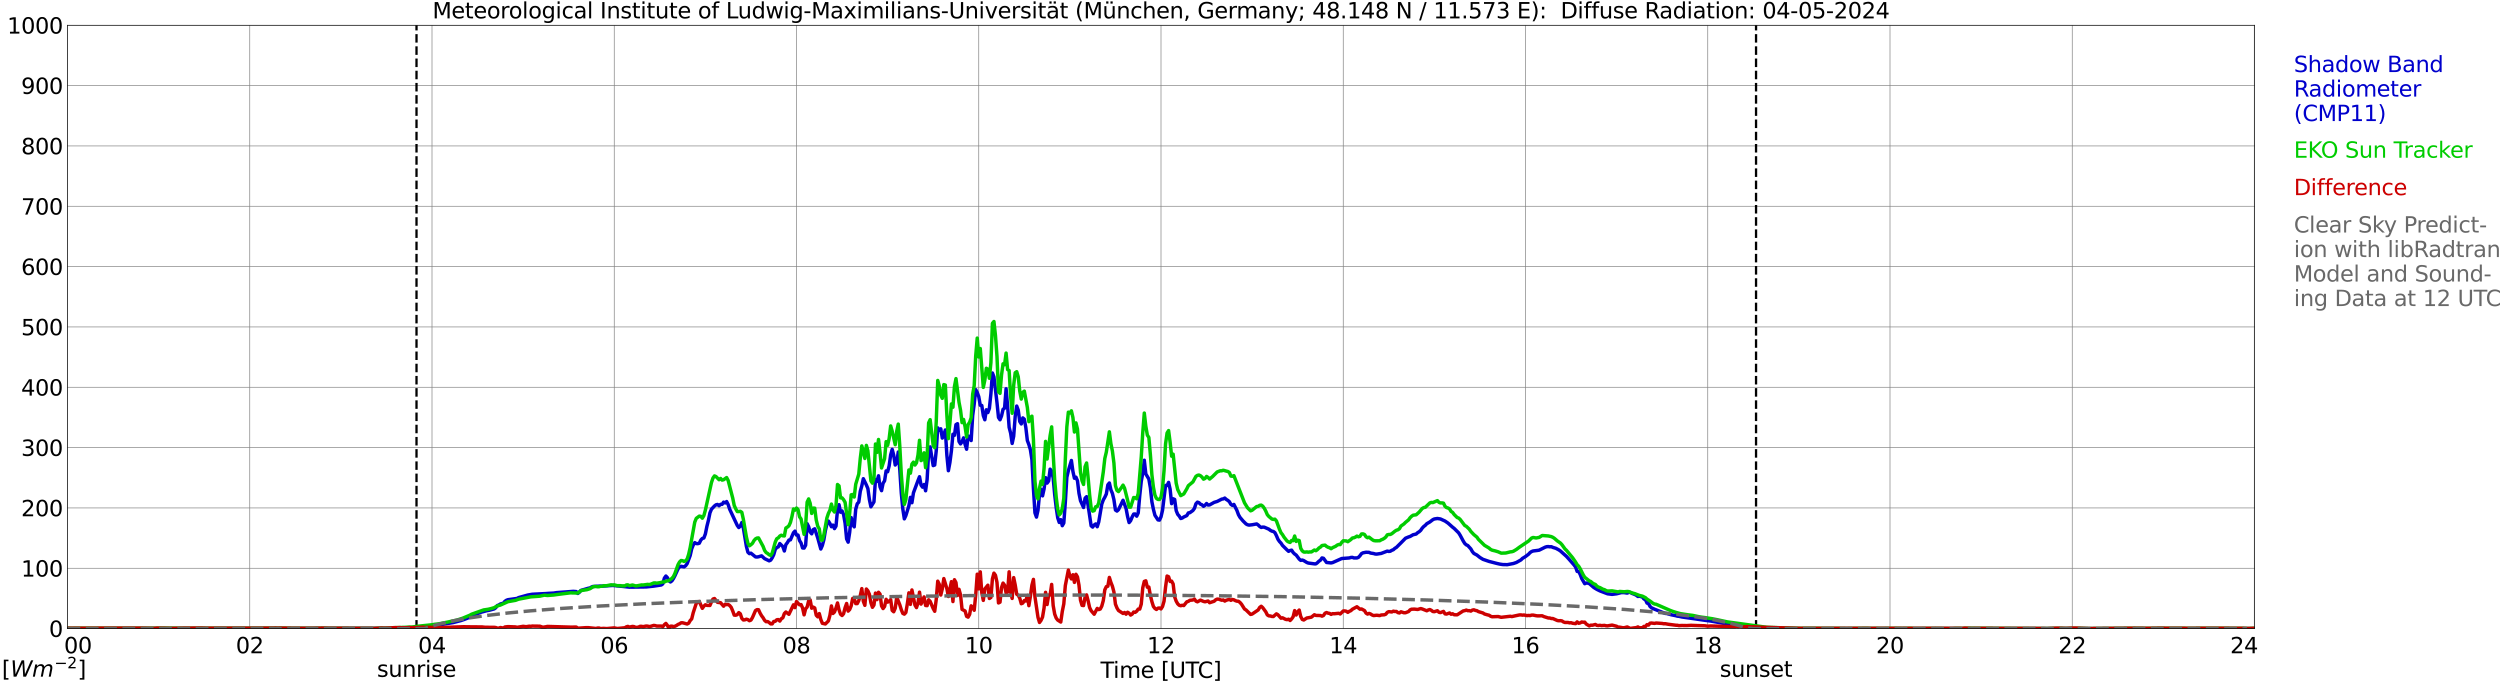 <?xml version="1.0" encoding="utf-8" standalone="no"?>
<!DOCTYPE svg PUBLIC "-//W3C//DTD SVG 1.1//EN"
  "http://www.w3.org/Graphics/SVG/1.1/DTD/svg11.dtd">
<svg xmlns:xlink="http://www.w3.org/1999/xlink" width="1085.4pt" height="296.64pt" viewBox="0 0 1085.4 296.64" xmlns="http://www.w3.org/2000/svg" version="1.1">
 <defs>
  <style type="text/css">*{stroke-linejoin: round; stroke-linecap: butt}</style>
 </defs>
 <g id="figure_1">
  <g id="patch_1">
   <path d="M 0 296.64 
L 1085.4 296.64 
L 1085.4 0 
L 0 0 
z
" style="fill: #ffffff"/>
  </g>
  <g id="axes_1">
   <g id="patch_2">
    <path d="M 29.306 272.909 
L 978.814 272.909 
L 978.814 10.976 
L 29.306 10.976 
z
" style="fill: #ffffff"/>
   </g>
   <g id="patch_3">
    <path d="M 978.814 272.909 
L 978.814 272.909 
L 978.814 10.976 
L 978.814 10.976 
z
" clip-path="url(#p699b01e209)" style="fill: #d3d3d3; opacity: 0.25; stroke: #d3d3d3; stroke-linejoin: miter"/>
   </g>
   <g id="matplotlib.axis_1">
    <g id="xtick_1">
     <g id="line2d_1">
      <path d="M 29.306 272.909 
L 29.306 10.976 
" clip-path="url(#p699b01e209)" style="fill: none; stroke: #808080; stroke-width: 0.3; stroke-linecap: square"/>
     </g>
     <g id="line2d_2"/>
     <g id="text_1">
      <!--    00 -->
      <g transform="translate(18.733 283.627) scale(0.095 -0.095)">
       <defs>
        <path id="DejaVuSans-20" transform="scale(0.016)"/>
        <path id="DejaVuSans-30" d="M 2034 4250 
Q 1547 4250 1301 3770 
Q 1056 3291 1056 2328 
Q 1056 1369 1301 889 
Q 1547 409 2034 409 
Q 2525 409 2770 889 
Q 3016 1369 3016 2328 
Q 3016 3291 2770 3770 
Q 2525 4250 2034 4250 
z
M 2034 4750 
Q 2819 4750 3233 4129 
Q 3647 3509 3647 2328 
Q 3647 1150 3233 529 
Q 2819 -91 2034 -91 
Q 1250 -91 836 529 
Q 422 1150 422 2328 
Q 422 3509 836 4129 
Q 1250 4750 2034 4750 
z
" transform="scale(0.016)"/>
       </defs>
       <use xlink:href="#DejaVuSans-20"/>
       <use xlink:href="#DejaVuSans-20" transform="translate(31.787 0)"/>
       <use xlink:href="#DejaVuSans-20" transform="translate(63.574 0)"/>
       <use xlink:href="#DejaVuSans-30" transform="translate(95.361 0)"/>
       <use xlink:href="#DejaVuSans-30" transform="translate(158.984 0)"/>
      </g>
     </g>
    </g>
    <g id="xtick_2">
     <g id="line2d_3">
      <path d="M 108.431 272.909 
L 108.431 10.976 
" clip-path="url(#p699b01e209)" style="fill: none; stroke: #808080; stroke-width: 0.3; stroke-linecap: square"/>
     </g>
     <g id="line2d_4"/>
     <g id="text_2">
      <!-- 02 -->
      <g transform="translate(102.387 283.627) scale(0.095 -0.095)">
       <defs>
        <path id="DejaVuSans-32" d="M 1228 531 
L 3431 531 
L 3431 0 
L 469 0 
L 469 531 
Q 828 903 1448 1529 
Q 2069 2156 2228 2338 
Q 2531 2678 2651 2914 
Q 2772 3150 2772 3378 
Q 2772 3750 2511 3984 
Q 2250 4219 1831 4219 
Q 1534 4219 1204 4116 
Q 875 4013 500 3803 
L 500 4441 
Q 881 4594 1212 4672 
Q 1544 4750 1819 4750 
Q 2544 4750 2975 4387 
Q 3406 4025 3406 3419 
Q 3406 3131 3298 2873 
Q 3191 2616 2906 2266 
Q 2828 2175 2409 1742 
Q 1991 1309 1228 531 
z
" transform="scale(0.016)"/>
       </defs>
       <use xlink:href="#DejaVuSans-30"/>
       <use xlink:href="#DejaVuSans-32" transform="translate(63.623 0)"/>
      </g>
     </g>
    </g>
    <g id="xtick_3">
     <g id="line2d_5">
      <path d="M 187.557 272.909 
L 187.557 10.976 
" clip-path="url(#p699b01e209)" style="fill: none; stroke: #808080; stroke-width: 0.3; stroke-linecap: square"/>
     </g>
     <g id="line2d_6"/>
     <g id="text_3">
      <!-- 04 -->
      <g transform="translate(181.513 283.627) scale(0.095 -0.095)">
       <defs>
        <path id="DejaVuSans-34" d="M 2419 4116 
L 825 1625 
L 2419 1625 
L 2419 4116 
z
M 2253 4666 
L 3047 4666 
L 3047 1625 
L 3713 1625 
L 3713 1100 
L 3047 1100 
L 3047 0 
L 2419 0 
L 2419 1100 
L 313 1100 
L 313 1709 
L 2253 4666 
z
" transform="scale(0.016)"/>
       </defs>
       <use xlink:href="#DejaVuSans-30"/>
       <use xlink:href="#DejaVuSans-34" transform="translate(63.623 0)"/>
      </g>
     </g>
    </g>
    <g id="xtick_4">
     <g id="line2d_7">
      <path d="M 266.683 272.909 
L 266.683 10.976 
" clip-path="url(#p699b01e209)" style="fill: none; stroke: #808080; stroke-width: 0.3; stroke-linecap: square"/>
     </g>
     <g id="line2d_8"/>
     <g id="text_4">
      <!-- 06 -->
      <g transform="translate(260.638 283.627) scale(0.095 -0.095)">
       <defs>
        <path id="DejaVuSans-36" d="M 2113 2584 
Q 1688 2584 1439 2293 
Q 1191 2003 1191 1497 
Q 1191 994 1439 701 
Q 1688 409 2113 409 
Q 2538 409 2786 701 
Q 3034 994 3034 1497 
Q 3034 2003 2786 2293 
Q 2538 2584 2113 2584 
z
M 3366 4563 
L 3366 3988 
Q 3128 4100 2886 4159 
Q 2644 4219 2406 4219 
Q 1781 4219 1451 3797 
Q 1122 3375 1075 2522 
Q 1259 2794 1537 2939 
Q 1816 3084 2150 3084 
Q 2853 3084 3261 2657 
Q 3669 2231 3669 1497 
Q 3669 778 3244 343 
Q 2819 -91 2113 -91 
Q 1303 -91 875 529 
Q 447 1150 447 2328 
Q 447 3434 972 4092 
Q 1497 4750 2381 4750 
Q 2619 4750 2861 4703 
Q 3103 4656 3366 4563 
z
" transform="scale(0.016)"/>
       </defs>
       <use xlink:href="#DejaVuSans-30"/>
       <use xlink:href="#DejaVuSans-36" transform="translate(63.623 0)"/>
      </g>
     </g>
    </g>
    <g id="xtick_5">
     <g id="line2d_9">
      <path d="M 345.808 272.909 
L 345.808 10.976 
" clip-path="url(#p699b01e209)" style="fill: none; stroke: #808080; stroke-width: 0.3; stroke-linecap: square"/>
     </g>
     <g id="line2d_10"/>
     <g id="text_5">
      <!-- 08 -->
      <g transform="translate(339.764 283.627) scale(0.095 -0.095)">
       <defs>
        <path id="DejaVuSans-38" d="M 2034 2216 
Q 1584 2216 1326 1975 
Q 1069 1734 1069 1313 
Q 1069 891 1326 650 
Q 1584 409 2034 409 
Q 2484 409 2743 651 
Q 3003 894 3003 1313 
Q 3003 1734 2745 1975 
Q 2488 2216 2034 2216 
z
M 1403 2484 
Q 997 2584 770 2862 
Q 544 3141 544 3541 
Q 544 4100 942 4425 
Q 1341 4750 2034 4750 
Q 2731 4750 3128 4425 
Q 3525 4100 3525 3541 
Q 3525 3141 3298 2862 
Q 3072 2584 2669 2484 
Q 3125 2378 3379 2068 
Q 3634 1759 3634 1313 
Q 3634 634 3220 271 
Q 2806 -91 2034 -91 
Q 1263 -91 848 271 
Q 434 634 434 1313 
Q 434 1759 690 2068 
Q 947 2378 1403 2484 
z
M 1172 3481 
Q 1172 3119 1398 2916 
Q 1625 2713 2034 2713 
Q 2441 2713 2670 2916 
Q 2900 3119 2900 3481 
Q 2900 3844 2670 4047 
Q 2441 4250 2034 4250 
Q 1625 4250 1398 4047 
Q 1172 3844 1172 3481 
z
" transform="scale(0.016)"/>
       </defs>
       <use xlink:href="#DejaVuSans-30"/>
       <use xlink:href="#DejaVuSans-38" transform="translate(63.623 0)"/>
      </g>
     </g>
    </g>
    <g id="xtick_6">
     <g id="line2d_11">
      <path d="M 424.934 272.909 
L 424.934 10.976 
" clip-path="url(#p699b01e209)" style="fill: none; stroke: #808080; stroke-width: 0.3; stroke-linecap: square"/>
     </g>
     <g id="line2d_12"/>
     <g id="text_6">
      <!-- 10 -->
      <g transform="translate(418.89 283.627) scale(0.095 -0.095)">
       <defs>
        <path id="DejaVuSans-31" d="M 794 531 
L 1825 531 
L 1825 4091 
L 703 3866 
L 703 4441 
L 1819 4666 
L 2450 4666 
L 2450 531 
L 3481 531 
L 3481 0 
L 794 0 
L 794 531 
z
" transform="scale(0.016)"/>
       </defs>
       <use xlink:href="#DejaVuSans-31"/>
       <use xlink:href="#DejaVuSans-30" transform="translate(63.623 0)"/>
      </g>
     </g>
    </g>
    <g id="xtick_7">
     <g id="line2d_13">
      <path d="M 504.06 272.909 
L 504.06 10.976 
" clip-path="url(#p699b01e209)" style="fill: none; stroke: #808080; stroke-width: 0.3; stroke-linecap: square"/>
     </g>
     <g id="line2d_14"/>
     <g id="text_7">
      <!-- 12 -->
      <g transform="translate(498.015 283.627) scale(0.095 -0.095)">
       <use xlink:href="#DejaVuSans-31"/>
       <use xlink:href="#DejaVuSans-32" transform="translate(63.623 0)"/>
      </g>
     </g>
    </g>
    <g id="xtick_8">
     <g id="line2d_15">
      <path d="M 583.185 272.909 
L 583.185 10.976 
" clip-path="url(#p699b01e209)" style="fill: none; stroke: #808080; stroke-width: 0.3; stroke-linecap: square"/>
     </g>
     <g id="line2d_16"/>
     <g id="text_8">
      <!-- 14 -->
      <g transform="translate(577.141 283.627) scale(0.095 -0.095)">
       <use xlink:href="#DejaVuSans-31"/>
       <use xlink:href="#DejaVuSans-34" transform="translate(63.623 0)"/>
      </g>
     </g>
    </g>
    <g id="xtick_9">
     <g id="line2d_17">
      <path d="M 662.311 272.909 
L 662.311 10.976 
" clip-path="url(#p699b01e209)" style="fill: none; stroke: #808080; stroke-width: 0.3; stroke-linecap: square"/>
     </g>
     <g id="line2d_18"/>
     <g id="text_9">
      <!-- 16 -->
      <g transform="translate(656.267 283.627) scale(0.095 -0.095)">
       <use xlink:href="#DejaVuSans-31"/>
       <use xlink:href="#DejaVuSans-36" transform="translate(63.623 0)"/>
      </g>
     </g>
    </g>
    <g id="xtick_10">
     <g id="line2d_19">
      <path d="M 741.437 272.909 
L 741.437 10.976 
" clip-path="url(#p699b01e209)" style="fill: none; stroke: #808080; stroke-width: 0.3; stroke-linecap: square"/>
     </g>
     <g id="line2d_20"/>
     <g id="text_10">
      <!-- 18 -->
      <g transform="translate(735.392 283.627) scale(0.095 -0.095)">
       <use xlink:href="#DejaVuSans-31"/>
       <use xlink:href="#DejaVuSans-38" transform="translate(63.623 0)"/>
      </g>
     </g>
    </g>
    <g id="xtick_11">
     <g id="line2d_21">
      <path d="M 820.562 272.909 
L 820.562 10.976 
" clip-path="url(#p699b01e209)" style="fill: none; stroke: #808080; stroke-width: 0.3; stroke-linecap: square"/>
     </g>
     <g id="line2d_22"/>
     <g id="text_11">
      <!-- 20 -->
      <g transform="translate(814.518 283.627) scale(0.095 -0.095)">
       <use xlink:href="#DejaVuSans-32"/>
       <use xlink:href="#DejaVuSans-30" transform="translate(63.623 0)"/>
      </g>
     </g>
    </g>
    <g id="xtick_12">
     <g id="line2d_23">
      <path d="M 899.688 272.909 
L 899.688 10.976 
" clip-path="url(#p699b01e209)" style="fill: none; stroke: #808080; stroke-width: 0.3; stroke-linecap: square"/>
     </g>
     <g id="line2d_24"/>
     <g id="text_12">
      <!-- 22 -->
      <g transform="translate(893.644 283.627) scale(0.095 -0.095)">
       <use xlink:href="#DejaVuSans-32"/>
       <use xlink:href="#DejaVuSans-32" transform="translate(63.623 0)"/>
      </g>
     </g>
    </g>
    <g id="xtick_13">
     <g id="line2d_25">
      <path d="M 978.814 272.909 
L 978.814 10.976 
" clip-path="url(#p699b01e209)" style="fill: none; stroke: #808080; stroke-width: 0.3; stroke-linecap: square"/>
     </g>
     <g id="line2d_26"/>
     <g id="text_13">
      <!-- 24    -->
      <g transform="translate(968.241 283.627) scale(0.095 -0.095)">
       <use xlink:href="#DejaVuSans-32"/>
       <use xlink:href="#DejaVuSans-34" transform="translate(63.623 0)"/>
       <use xlink:href="#DejaVuSans-20" transform="translate(127.246 0)"/>
       <use xlink:href="#DejaVuSans-20" transform="translate(159.033 0)"/>
       <use xlink:href="#DejaVuSans-20" transform="translate(190.82 0)"/>
      </g>
     </g>
    </g>
    <g id="text_14">
     <!-- Time [UTC] -->
     <g transform="translate(477.806 294.322) scale(0.095 -0.095)">
      <defs>
       <path id="DejaVuSans-54" d="M -19 4666 
L 3928 4666 
L 3928 4134 
L 2272 4134 
L 2272 0 
L 1638 0 
L 1638 4134 
L -19 4134 
L -19 4666 
z
" transform="scale(0.016)"/>
       <path id="DejaVuSans-69" d="M 603 3500 
L 1178 3500 
L 1178 0 
L 603 0 
L 603 3500 
z
M 603 4863 
L 1178 4863 
L 1178 4134 
L 603 4134 
L 603 4863 
z
" transform="scale(0.016)"/>
       <path id="DejaVuSans-6d" d="M 3328 2828 
Q 3544 3216 3844 3400 
Q 4144 3584 4550 3584 
Q 5097 3584 5394 3201 
Q 5691 2819 5691 2113 
L 5691 0 
L 5113 0 
L 5113 2094 
Q 5113 2597 4934 2840 
Q 4756 3084 4391 3084 
Q 3944 3084 3684 2787 
Q 3425 2491 3425 1978 
L 3425 0 
L 2847 0 
L 2847 2094 
Q 2847 2600 2669 2842 
Q 2491 3084 2119 3084 
Q 1678 3084 1418 2786 
Q 1159 2488 1159 1978 
L 1159 0 
L 581 0 
L 581 3500 
L 1159 3500 
L 1159 2956 
Q 1356 3278 1631 3431 
Q 1906 3584 2284 3584 
Q 2666 3584 2933 3390 
Q 3200 3197 3328 2828 
z
" transform="scale(0.016)"/>
       <path id="DejaVuSans-65" d="M 3597 1894 
L 3597 1613 
L 953 1613 
Q 991 1019 1311 708 
Q 1631 397 2203 397 
Q 2534 397 2845 478 
Q 3156 559 3463 722 
L 3463 178 
Q 3153 47 2828 -22 
Q 2503 -91 2169 -91 
Q 1331 -91 842 396 
Q 353 884 353 1716 
Q 353 2575 817 3079 
Q 1281 3584 2069 3584 
Q 2775 3584 3186 3129 
Q 3597 2675 3597 1894 
z
M 3022 2063 
Q 3016 2534 2758 2815 
Q 2500 3097 2075 3097 
Q 1594 3097 1305 2825 
Q 1016 2553 972 2059 
L 3022 2063 
z
" transform="scale(0.016)"/>
       <path id="DejaVuSans-5b" d="M 550 4863 
L 1875 4863 
L 1875 4416 
L 1125 4416 
L 1125 -397 
L 1875 -397 
L 1875 -844 
L 550 -844 
L 550 4863 
z
" transform="scale(0.016)"/>
       <path id="DejaVuSans-55" d="M 556 4666 
L 1191 4666 
L 1191 1831 
Q 1191 1081 1462 751 
Q 1734 422 2344 422 
Q 2950 422 3222 751 
Q 3494 1081 3494 1831 
L 3494 4666 
L 4128 4666 
L 4128 1753 
Q 4128 841 3676 375 
Q 3225 -91 2344 -91 
Q 1459 -91 1007 375 
Q 556 841 556 1753 
L 556 4666 
z
" transform="scale(0.016)"/>
       <path id="DejaVuSans-43" d="M 4122 4306 
L 4122 3641 
Q 3803 3938 3442 4084 
Q 3081 4231 2675 4231 
Q 1875 4231 1450 3742 
Q 1025 3253 1025 2328 
Q 1025 1406 1450 917 
Q 1875 428 2675 428 
Q 3081 428 3442 575 
Q 3803 722 4122 1019 
L 4122 359 
Q 3791 134 3420 21 
Q 3050 -91 2638 -91 
Q 1578 -91 968 557 
Q 359 1206 359 2328 
Q 359 3453 968 4101 
Q 1578 4750 2638 4750 
Q 3056 4750 3426 4639 
Q 3797 4528 4122 4306 
z
" transform="scale(0.016)"/>
       <path id="DejaVuSans-5d" d="M 1947 4863 
L 1947 -844 
L 622 -844 
L 622 -397 
L 1369 -397 
L 1369 4416 
L 622 4416 
L 622 4863 
L 1947 4863 
z
" transform="scale(0.016)"/>
      </defs>
      <use xlink:href="#DejaVuSans-54"/>
      <use xlink:href="#DejaVuSans-69" transform="translate(57.959 0)"/>
      <use xlink:href="#DejaVuSans-6d" transform="translate(85.742 0)"/>
      <use xlink:href="#DejaVuSans-65" transform="translate(183.154 0)"/>
      <use xlink:href="#DejaVuSans-20" transform="translate(244.678 0)"/>
      <use xlink:href="#DejaVuSans-5b" transform="translate(276.465 0)"/>
      <use xlink:href="#DejaVuSans-55" transform="translate(315.479 0)"/>
      <use xlink:href="#DejaVuSans-54" transform="translate(388.672 0)"/>
      <use xlink:href="#DejaVuSans-43" transform="translate(443.881 0)"/>
      <use xlink:href="#DejaVuSans-5d" transform="translate(513.705 0)"/>
     </g>
    </g>
   </g>
   <g id="matplotlib.axis_2">
    <g id="ytick_1">
     <g id="line2d_27">
      <path d="M 29.306 272.909 
L 978.814 272.909 
" clip-path="url(#p699b01e209)" style="fill: none; stroke: #808080; stroke-width: 0.3; stroke-linecap: square"/>
     </g>
     <g id="line2d_28"/>
     <g id="text_15">
      <!-- 0 -->
      <g transform="translate(21.261 276.518) scale(0.095 -0.095)">
       <use xlink:href="#DejaVuSans-30"/>
      </g>
     </g>
    </g>
    <g id="ytick_2">
     <g id="line2d_29">
      <path d="M 29.306 246.715 
L 978.814 246.715 
" clip-path="url(#p699b01e209)" style="fill: none; stroke: #808080; stroke-width: 0.3; stroke-linecap: square"/>
     </g>
     <g id="line2d_30"/>
     <g id="text_16">
      <!-- 100 -->
      <g transform="translate(9.173 250.325) scale(0.095 -0.095)">
       <use xlink:href="#DejaVuSans-31"/>
       <use xlink:href="#DejaVuSans-30" transform="translate(63.623 0)"/>
       <use xlink:href="#DejaVuSans-30" transform="translate(127.246 0)"/>
      </g>
     </g>
    </g>
    <g id="ytick_3">
     <g id="line2d_31">
      <path d="M 29.306 220.522 
L 978.814 220.522 
" clip-path="url(#p699b01e209)" style="fill: none; stroke: #808080; stroke-width: 0.3; stroke-linecap: square"/>
     </g>
     <g id="line2d_32"/>
     <g id="text_17">
      <!-- 200 -->
      <g transform="translate(9.173 224.131) scale(0.095 -0.095)">
       <use xlink:href="#DejaVuSans-32"/>
       <use xlink:href="#DejaVuSans-30" transform="translate(63.623 0)"/>
       <use xlink:href="#DejaVuSans-30" transform="translate(127.246 0)"/>
      </g>
     </g>
    </g>
    <g id="ytick_4">
     <g id="line2d_33">
      <path d="M 29.306 194.329 
L 978.814 194.329 
" clip-path="url(#p699b01e209)" style="fill: none; stroke: #808080; stroke-width: 0.3; stroke-linecap: square"/>
     </g>
     <g id="line2d_34"/>
     <g id="text_18">
      <!-- 300 -->
      <g transform="translate(9.173 197.938) scale(0.095 -0.095)">
       <defs>
        <path id="DejaVuSans-33" d="M 2597 2516 
Q 3050 2419 3304 2112 
Q 3559 1806 3559 1356 
Q 3559 666 3084 287 
Q 2609 -91 1734 -91 
Q 1441 -91 1130 -33 
Q 819 25 488 141 
L 488 750 
Q 750 597 1062 519 
Q 1375 441 1716 441 
Q 2309 441 2620 675 
Q 2931 909 2931 1356 
Q 2931 1769 2642 2001 
Q 2353 2234 1838 2234 
L 1294 2234 
L 1294 2753 
L 1863 2753 
Q 2328 2753 2575 2939 
Q 2822 3125 2822 3475 
Q 2822 3834 2567 4026 
Q 2313 4219 1838 4219 
Q 1578 4219 1281 4162 
Q 984 4106 628 3988 
L 628 4550 
Q 988 4650 1302 4700 
Q 1616 4750 1894 4750 
Q 2613 4750 3031 4423 
Q 3450 4097 3450 3541 
Q 3450 3153 3228 2886 
Q 3006 2619 2597 2516 
z
" transform="scale(0.016)"/>
       </defs>
       <use xlink:href="#DejaVuSans-33"/>
       <use xlink:href="#DejaVuSans-30" transform="translate(63.623 0)"/>
       <use xlink:href="#DejaVuSans-30" transform="translate(127.246 0)"/>
      </g>
     </g>
    </g>
    <g id="ytick_5">
     <g id="line2d_35">
      <path d="M 29.306 168.136 
L 978.814 168.136 
" clip-path="url(#p699b01e209)" style="fill: none; stroke: #808080; stroke-width: 0.3; stroke-linecap: square"/>
     </g>
     <g id="line2d_36"/>
     <g id="text_19">
      <!-- 400 -->
      <g transform="translate(9.173 171.745) scale(0.095 -0.095)">
       <use xlink:href="#DejaVuSans-34"/>
       <use xlink:href="#DejaVuSans-30" transform="translate(63.623 0)"/>
       <use xlink:href="#DejaVuSans-30" transform="translate(127.246 0)"/>
      </g>
     </g>
    </g>
    <g id="ytick_6">
     <g id="line2d_37">
      <path d="M 29.306 141.942 
L 978.814 141.942 
" clip-path="url(#p699b01e209)" style="fill: none; stroke: #808080; stroke-width: 0.3; stroke-linecap: square"/>
     </g>
     <g id="line2d_38"/>
     <g id="text_20">
      <!-- 500 -->
      <g transform="translate(9.173 145.551) scale(0.095 -0.095)">
       <defs>
        <path id="DejaVuSans-35" d="M 691 4666 
L 3169 4666 
L 3169 4134 
L 1269 4134 
L 1269 2991 
Q 1406 3038 1543 3061 
Q 1681 3084 1819 3084 
Q 2600 3084 3056 2656 
Q 3513 2228 3513 1497 
Q 3513 744 3044 326 
Q 2575 -91 1722 -91 
Q 1428 -91 1123 -41 
Q 819 9 494 109 
L 494 744 
Q 775 591 1075 516 
Q 1375 441 1709 441 
Q 2250 441 2565 725 
Q 2881 1009 2881 1497 
Q 2881 1984 2565 2268 
Q 2250 2553 1709 2553 
Q 1456 2553 1204 2497 
Q 953 2441 691 2322 
L 691 4666 
z
" transform="scale(0.016)"/>
       </defs>
       <use xlink:href="#DejaVuSans-35"/>
       <use xlink:href="#DejaVuSans-30" transform="translate(63.623 0)"/>
       <use xlink:href="#DejaVuSans-30" transform="translate(127.246 0)"/>
      </g>
     </g>
    </g>
    <g id="ytick_7">
     <g id="line2d_39">
      <path d="M 29.306 115.749 
L 978.814 115.749 
" clip-path="url(#p699b01e209)" style="fill: none; stroke: #808080; stroke-width: 0.3; stroke-linecap: square"/>
     </g>
     <g id="line2d_40"/>
     <g id="text_21">
      <!-- 600 -->
      <g transform="translate(9.173 119.358) scale(0.095 -0.095)">
       <use xlink:href="#DejaVuSans-36"/>
       <use xlink:href="#DejaVuSans-30" transform="translate(63.623 0)"/>
       <use xlink:href="#DejaVuSans-30" transform="translate(127.246 0)"/>
      </g>
     </g>
    </g>
    <g id="ytick_8">
     <g id="line2d_41">
      <path d="M 29.306 89.556 
L 978.814 89.556 
" clip-path="url(#p699b01e209)" style="fill: none; stroke: #808080; stroke-width: 0.3; stroke-linecap: square"/>
     </g>
     <g id="line2d_42"/>
     <g id="text_22">
      <!-- 700 -->
      <g transform="translate(9.173 93.165) scale(0.095 -0.095)">
       <defs>
        <path id="DejaVuSans-37" d="M 525 4666 
L 3525 4666 
L 3525 4397 
L 1831 0 
L 1172 0 
L 2766 4134 
L 525 4134 
L 525 4666 
z
" transform="scale(0.016)"/>
       </defs>
       <use xlink:href="#DejaVuSans-37"/>
       <use xlink:href="#DejaVuSans-30" transform="translate(63.623 0)"/>
       <use xlink:href="#DejaVuSans-30" transform="translate(127.246 0)"/>
      </g>
     </g>
    </g>
    <g id="ytick_9">
     <g id="line2d_43">
      <path d="M 29.306 63.362 
L 978.814 63.362 
" clip-path="url(#p699b01e209)" style="fill: none; stroke: #808080; stroke-width: 0.3; stroke-linecap: square"/>
     </g>
     <g id="line2d_44"/>
     <g id="text_23">
      <!-- 800 -->
      <g transform="translate(9.173 66.972) scale(0.095 -0.095)">
       <use xlink:href="#DejaVuSans-38"/>
       <use xlink:href="#DejaVuSans-30" transform="translate(63.623 0)"/>
       <use xlink:href="#DejaVuSans-30" transform="translate(127.246 0)"/>
      </g>
     </g>
    </g>
    <g id="ytick_10">
     <g id="line2d_45">
      <path d="M 29.306 37.169 
L 978.814 37.169 
" clip-path="url(#p699b01e209)" style="fill: none; stroke: #808080; stroke-width: 0.3; stroke-linecap: square"/>
     </g>
     <g id="line2d_46"/>
     <g id="text_24">
      <!-- 900 -->
      <g transform="translate(9.173 40.778) scale(0.095 -0.095)">
       <defs>
        <path id="DejaVuSans-39" d="M 703 97 
L 703 672 
Q 941 559 1184 500 
Q 1428 441 1663 441 
Q 2288 441 2617 861 
Q 2947 1281 2994 2138 
Q 2813 1869 2534 1725 
Q 2256 1581 1919 1581 
Q 1219 1581 811 2004 
Q 403 2428 403 3163 
Q 403 3881 828 4315 
Q 1253 4750 1959 4750 
Q 2769 4750 3195 4129 
Q 3622 3509 3622 2328 
Q 3622 1225 3098 567 
Q 2575 -91 1691 -91 
Q 1453 -91 1209 -44 
Q 966 3 703 97 
z
M 1959 2075 
Q 2384 2075 2632 2365 
Q 2881 2656 2881 3163 
Q 2881 3666 2632 3958 
Q 2384 4250 1959 4250 
Q 1534 4250 1286 3958 
Q 1038 3666 1038 3163 
Q 1038 2656 1286 2365 
Q 1534 2075 1959 2075 
z
" transform="scale(0.016)"/>
       </defs>
       <use xlink:href="#DejaVuSans-39"/>
       <use xlink:href="#DejaVuSans-30" transform="translate(63.623 0)"/>
       <use xlink:href="#DejaVuSans-30" transform="translate(127.246 0)"/>
      </g>
     </g>
    </g>
    <g id="ytick_11">
     <g id="line2d_47">
      <path d="M 29.306 10.976 
L 978.814 10.976 
" clip-path="url(#p699b01e209)" style="fill: none; stroke: #808080; stroke-width: 0.3; stroke-linecap: square"/>
     </g>
     <g id="line2d_48"/>
     <g id="text_25">
      <!-- 1000 -->
      <g transform="translate(3.128 14.585) scale(0.095 -0.095)">
       <use xlink:href="#DejaVuSans-31"/>
       <use xlink:href="#DejaVuSans-30" transform="translate(63.623 0)"/>
       <use xlink:href="#DejaVuSans-30" transform="translate(127.246 0)"/>
       <use xlink:href="#DejaVuSans-30" transform="translate(190.869 0)"/>
      </g>
     </g>
    </g>
   </g>
   <g id="line2d_49">
    <path d="M 180.831 272.909 
L 180.831 10.976 
" clip-path="url(#p699b01e209)" style="fill: none; stroke-dasharray: 3.7,1.6; stroke-dashoffset: 0; stroke: #000000"/>
   </g>
   <g id="line2d_50">
    <path d="M 762.405 272.909 
L 762.405 10.976 
" clip-path="url(#p699b01e209)" style="fill: none; stroke-dasharray: 3.7,1.6; stroke-dashoffset: 0; stroke: #000000"/>
   </g>
   <g id="line2d_51">
    <path d="M 29.306 272.909 
L 175.029 272.812 
L 176.348 272.71 
L 178.326 272.71 
L 179.645 272.508 
L 186.898 271.903 
L 188.216 271.704 
L 189.535 271.502 
L 196.788 270.292 
L 200.085 269.436 
L 201.404 268.982 
L 202.723 268.48 
L 204.042 267.924 
L 206.02 266.968 
L 208.657 265.86 
L 211.295 265.156 
L 212.614 264.902 
L 214.592 264.349 
L 215.251 263.846 
L 215.91 262.887 
L 216.57 262.686 
L 217.229 262.232 
L 218.548 261.881 
L 219.207 261.075 
L 219.867 260.622 
L 220.526 260.37 
L 224.482 259.815 
L 225.142 259.461 
L 229.098 258.353 
L 231.076 258.002 
L 235.033 257.8 
L 237.011 257.698 
L 238.329 257.599 
L 240.308 257.497 
L 241.626 257.298 
L 242.945 257.195 
L 248.88 256.742 
L 250.198 256.842 
L 250.858 257.649 
L 251.517 257.146 
L 252.176 256.339 
L 255.473 255.383 
L 256.133 255.281 
L 256.792 254.877 
L 257.451 254.626 
L 260.089 254.477 
L 261.408 254.477 
L 266.023 254.173 
L 270.639 254.626 
L 273.277 254.93 
L 280.53 254.828 
L 283.827 254.477 
L 287.124 253.971 
L 287.783 253.468 
L 288.442 251.001 
L 289.102 250.094 
L 289.761 250.799 
L 290.42 252.158 
L 291.08 252.661 
L 291.739 252.158 
L 292.399 251.15 
L 293.058 249.893 
L 294.377 246.97 
L 295.036 246.063 
L 295.696 245.862 
L 297.014 246.113 
L 297.674 245.61 
L 298.333 244.704 
L 299.652 241.178 
L 300.311 238.255 
L 300.971 236.644 
L 301.63 235.586 
L 302.289 235.989 
L 302.949 236.039 
L 303.608 235.837 
L 304.267 234.478 
L 304.927 233.773 
L 305.586 233.572 
L 306.246 231.809 
L 306.905 228.535 
L 307.564 225.915 
L 308.224 222.691 
L 308.883 221.08 
L 310.202 219.668 
L 310.861 219.165 
L 311.521 219.013 
L 312.18 219.569 
L 312.839 218.964 
L 313.499 218.964 
L 314.158 218.008 
L 314.818 218.359 
L 315.477 217.754 
L 316.136 219.063 
L 316.796 221.08 
L 320.093 228.131 
L 320.752 229.038 
L 321.411 228.433 
L 322.071 226.871 
L 322.73 229.19 
L 324.049 237.197 
L 324.708 239.766 
L 325.368 240.371 
L 326.027 240.17 
L 328.005 241.781 
L 328.665 241.833 
L 329.324 241.731 
L 330.643 241.328 
L 331.961 242.538 
L 333.94 243.494 
L 334.599 243.192 
L 335.258 242.184 
L 335.918 240.825 
L 336.577 238.559 
L 337.236 237.702 
L 337.896 237.451 
L 338.555 235.989 
L 339.874 237.299 
L 340.533 239.214 
L 341.193 236.442 
L 341.852 235.586 
L 342.512 234.478 
L 343.171 234.378 
L 344.49 231.303 
L 345.149 230.599 
L 345.808 232.312 
L 346.468 232.312 
L 347.127 234.68 
L 347.787 235.738 
L 348.446 237.904 
L 349.105 237.954 
L 349.765 236.744 
L 350.424 227.374 
L 351.083 228.684 
L 351.743 230.952 
L 352.402 231.759 
L 353.062 229.944 
L 353.721 229.593 
L 355.04 233.572 
L 356.359 238.357 
L 357.018 236.846 
L 357.677 234.378 
L 358.337 230.397 
L 358.996 227.576 
L 359.655 226.217 
L 360.315 227.275 
L 360.974 228.684 
L 361.634 227.979 
L 362.293 229.491 
L 362.952 228.433 
L 363.612 221.481 
L 364.271 219.116 
L 364.93 222.39 
L 365.59 221.834 
L 366.249 223.396 
L 366.909 227.175 
L 367.568 233.975 
L 368.227 235.384 
L 368.887 231.154 
L 369.546 224.705 
L 370.206 227.778 
L 370.865 228.736 
L 371.524 221.08 
L 372.184 218.712 
L 372.843 218.008 
L 373.502 213.322 
L 374.162 210.954 
L 374.821 207.832 
L 376.14 210.55 
L 376.799 212.114 
L 377.459 216.897 
L 378.118 220.022 
L 379.437 217.905 
L 380.096 208.185 
L 380.756 208.989 
L 381.415 206.572 
L 382.074 211.407 
L 382.734 213.02 
L 383.393 209.796 
L 384.053 208.738 
L 384.712 204.455 
L 385.371 204.809 
L 386.031 202.292 
L 386.69 197.506 
L 387.349 195.088 
L 388.009 197.606 
L 388.668 201.888 
L 389.328 200.88 
L 389.987 196.246 
L 390.646 203.903 
L 391.306 214.079 
L 391.965 220.978 
L 392.624 225.261 
L 393.284 223.849 
L 394.603 219.569 
L 395.262 215.941 
L 395.921 218.259 
L 396.581 213.976 
L 398.559 208.638 
L 399.218 206.975 
L 399.878 210.603 
L 400.537 211.509 
L 401.196 210.349 
L 401.856 213.07 
L 402.515 208.185 
L 403.175 196.094 
L 403.834 194.03 
L 405.153 202.14 
L 405.812 201.888 
L 406.471 195.793 
L 407.131 185.769 
L 407.79 186.827 
L 408.45 186.172 
L 409.109 190.201 
L 409.768 188.689 
L 410.428 186.675 
L 411.087 197.606 
L 411.746 204.356 
L 412.406 200.83 
L 413.065 195.743 
L 413.725 188.54 
L 414.384 188.993 
L 415.043 184.357 
L 415.703 183.956 
L 416.362 191.662 
L 417.022 192.721 
L 417.681 191.814 
L 418.34 190.101 
L 419 192.922 
L 419.659 195.036 
L 420.318 189.295 
L 420.978 189.496 
L 421.637 191.259 
L 422.297 180.428 
L 422.956 175.443 
L 423.615 169.147 
L 424.275 170.404 
L 424.934 172.219 
L 425.593 175.946 
L 426.253 176.046 
L 426.912 180.428 
L 427.572 182.243 
L 428.231 177.911 
L 428.89 179.118 
L 429.55 177.306 
L 430.209 170.959 
L 430.869 161.943 
L 431.528 163.656 
L 432.847 174.789 
L 433.506 181.235 
L 434.165 182.243 
L 434.825 180.58 
L 435.484 177.709 
L 436.144 177.206 
L 436.803 168.793 
L 437.462 176.297 
L 438.122 185.517 
L 438.781 188.084 
L 439.44 192.519 
L 440.1 189.394 
L 440.759 180.782 
L 441.419 176.297 
L 442.078 178.063 
L 442.737 182.998 
L 443.397 184.056 
L 444.056 181.437 
L 444.716 181.992 
L 445.375 185.617 
L 446.034 191.259 
L 446.694 193.022 
L 447.353 195.238 
L 448.012 199.52 
L 448.672 212.164 
L 449.331 222.641 
L 449.991 224.504 
L 450.65 221.533 
L 451.309 214.631 
L 451.969 212.465 
L 452.628 215.286 
L 453.287 212.313 
L 453.947 207.378 
L 454.606 209.746 
L 455.266 208.84 
L 455.925 203.701 
L 456.584 204.508 
L 457.244 207.478 
L 457.903 214.733 
L 458.563 220.373 
L 459.222 224.807 
L 459.881 226.822 
L 460.541 225.612 
L 461.2 228.231 
L 461.859 227.073 
L 462.519 218.057 
L 463.178 207.226 
L 463.838 204.356 
L 465.156 199.924 
L 465.816 204.657 
L 466.475 207.63 
L 467.134 207.177 
L 467.794 208.738 
L 468.453 214.178 
L 469.113 217.403 
L 470.431 220.323 
L 471.091 216.295 
L 471.75 215.64 
L 472.409 219.417 
L 473.728 228.283 
L 474.388 228.836 
L 475.047 227.93 
L 475.706 227.476 
L 476.366 228.684 
L 477.025 226.62 
L 478.344 218.862 
L 479.003 217.049 
L 479.663 215.891 
L 480.322 214.479 
L 480.981 210.501 
L 481.641 209.694 
L 482.3 212.667 
L 482.96 214.228 
L 483.619 216.949 
L 484.278 221.431 
L 484.938 221.884 
L 485.597 221.282 
L 487.575 217.201 
L 488.894 220.776 
L 489.553 224.252 
L 490.213 226.871 
L 490.872 226.065 
L 491.532 224.454 
L 492.191 223.194 
L 492.85 223.144 
L 493.51 224.1 
L 494.169 222.691 
L 494.828 215.187 
L 495.488 208.989 
L 496.147 205.414 
L 496.807 199.822 
L 497.466 205.765 
L 498.785 207.983 
L 499.444 211.761 
L 500.103 217.856 
L 500.763 221.13 
L 501.422 223.699 
L 502.741 225.714 
L 503.4 225.813 
L 504.06 224.404 
L 504.719 221.533 
L 506.038 210.752 
L 506.697 210.804 
L 507.357 209.442 
L 508.016 212.415 
L 508.675 218.662 
L 509.335 216.546 
L 509.994 216.847 
L 510.654 221.683 
L 511.313 223.296 
L 511.972 224.05 
L 512.632 225.109 
L 513.291 224.907 
L 513.95 224.454 
L 515.269 223.849 
L 515.929 222.691 
L 516.588 222.591 
L 517.907 221.633 
L 518.566 220.726 
L 519.226 218.712 
L 519.885 218.008 
L 520.544 218.259 
L 521.204 218.914 
L 521.863 219.165 
L 522.522 219.82 
L 523.182 219.367 
L 523.841 218.61 
L 524.501 219.265 
L 525.16 219.215 
L 527.138 218.107 
L 528.457 217.704 
L 530.435 216.698 
L 531.094 216.596 
L 531.754 216.242 
L 532.413 216.847 
L 533.073 217.251 
L 533.732 217.806 
L 534.391 218.964 
L 535.051 219.417 
L 535.71 219.013 
L 537.029 221.633 
L 537.688 223.445 
L 538.348 224.606 
L 539.666 226.167 
L 540.985 227.476 
L 541.644 227.83 
L 542.304 227.979 
L 543.623 227.83 
L 545.601 227.476 
L 546.26 227.93 
L 546.919 228.584 
L 547.579 228.988 
L 548.238 228.836 
L 548.898 228.886 
L 550.876 229.742 
L 551.535 230.248 
L 552.195 230.599 
L 552.854 230.751 
L 553.513 231.254 
L 554.173 232.563 
L 554.832 234.124 
L 555.491 235.083 
L 556.151 235.788 
L 556.81 236.796 
L 558.788 238.761 
L 559.448 239.363 
L 560.107 239.012 
L 560.766 238.86 
L 561.426 239.869 
L 562.085 240.523 
L 562.745 240.977 
L 564.063 242.739 
L 564.723 243.292 
L 565.382 243.143 
L 566.042 243.394 
L 567.36 244.201 
L 568.02 244.452 
L 570.657 244.803 
L 571.317 244.803 
L 571.976 244.3 
L 572.635 243.646 
L 573.295 243.192 
L 573.954 242.236 
L 574.613 242.386 
L 575.932 244.201 
L 577.91 244.4 
L 578.57 244.251 
L 582.526 242.488 
L 585.823 242.236 
L 586.482 242.035 
L 587.142 241.982 
L 587.801 242.236 
L 589.12 242.236 
L 589.779 241.982 
L 590.439 241.278 
L 591.098 240.371 
L 591.757 240.018 
L 593.076 239.766 
L 594.395 239.816 
L 595.054 240.12 
L 596.373 240.322 
L 597.032 240.523 
L 597.692 240.573 
L 599.67 240.272 
L 602.307 239.263 
L 602.967 239.415 
L 603.626 239.313 
L 604.286 238.91 
L 604.945 238.658 
L 605.604 238.053 
L 606.264 237.653 
L 608.242 235.688 
L 610.22 233.671 
L 611.539 233.119 
L 612.198 232.917 
L 613.517 232.16 
L 614.836 231.859 
L 615.495 231.254 
L 616.154 230.85 
L 616.814 230.248 
L 617.473 229.289 
L 618.133 228.584 
L 618.792 228.082 
L 619.451 227.374 
L 620.77 226.62 
L 622.089 225.612 
L 622.748 225.31 
L 624.067 225.109 
L 625.386 225.31 
L 626.705 225.915 
L 627.364 226.217 
L 628.683 227.123 
L 630.661 228.886 
L 631.32 229.391 
L 633.298 231.356 
L 633.958 232.414 
L 635.276 234.881 
L 635.936 235.94 
L 636.595 236.542 
L 637.255 236.846 
L 638.573 238.307 
L 639.233 239.465 
L 639.892 240.272 
L 641.211 240.977 
L 642.53 242.035 
L 643.848 242.839 
L 646.486 243.745 
L 649.783 244.602 
L 651.102 244.906 
L 652.42 245.107 
L 654.399 245.157 
L 657.036 244.654 
L 658.355 244.201 
L 660.333 243.09 
L 660.992 242.436 
L 662.311 241.631 
L 663.63 240.623 
L 664.289 239.918 
L 664.949 239.465 
L 665.608 239.214 
L 667.586 238.962 
L 668.246 238.86 
L 670.883 237.55 
L 671.542 237.349 
L 672.202 237.299 
L 672.861 237.399 
L 673.521 237.349 
L 674.18 237.653 
L 675.499 238.053 
L 676.817 238.761 
L 677.477 239.214 
L 680.114 241.582 
L 681.433 243.041 
L 683.411 245.309 
L 684.071 246.215 
L 684.73 248.078 
L 685.389 248.13 
L 686.049 249.387 
L 686.708 251.15 
L 688.027 253.418 
L 688.686 253.115 
L 689.346 253.167 
L 690.005 253.369 
L 691.983 255.079 
L 693.302 255.886 
L 694.621 256.541 
L 697.918 257.8 
L 699.896 258.052 
L 701.874 257.8 
L 703.852 257.298 
L 705.171 257.298 
L 706.49 257.497 
L 707.149 257.195 
L 707.808 257.195 
L 708.468 257.599 
L 709.786 258.102 
L 710.446 258.455 
L 711.105 258.958 
L 711.765 258.859 
L 713.083 259.21 
L 713.743 260.066 
L 714.402 260.37 
L 715.062 261.829 
L 715.721 262.031 
L 716.38 263.291 
L 717.04 263.896 
L 718.358 264.501 
L 722.974 266.313 
L 723.633 266.363 
L 725.612 266.918 
L 727.59 267.319 
L 728.249 267.521 
L 728.909 267.573 
L 730.227 267.874 
L 740.777 269.386 
L 742.756 269.637 
L 746.712 270.342 
L 749.349 270.847 
L 752.646 271.149 
L 755.284 271.652 
L 757.262 271.853 
L 760.559 272.157 
L 761.218 272.359 
L 769.79 272.909 
L 978.154 272.909 
L 978.154 272.909 
" clip-path="url(#p699b01e209)" style="fill: none; stroke: #0000cc; stroke-width: 1.5; stroke-linecap: square"/>
   </g>
   <g id="line2d_52">
    <path d="M 28.646 272.697 
L 31.284 272.769 
L 32.603 272.73 
L 37.218 272.722 
L 67.55 272.725 
L 70.187 272.679 
L 79.419 272.739 
L 81.397 272.734 
L 85.353 272.736 
L 87.331 272.677 
L 89.309 272.727 
L 103.156 272.729 
L 105.135 272.747 
L 118.982 272.709 
L 119.641 272.656 
L 120.3 272.715 
L 121.619 272.683 
L 127.553 272.768 
L 133.488 272.753 
L 136.785 272.754 
L 140.741 272.705 
L 142.719 272.769 
L 161.182 272.792 
L 162.501 272.831 
L 165.798 272.652 
L 166.457 272.71 
L 167.776 272.692 
L 169.754 272.598 
L 171.073 272.504 
L 175.688 272.372 
L 177.666 272.259 
L 178.985 272.227 
L 180.963 271.942 
L 187.557 271.242 
L 188.876 271.029 
L 190.195 270.88 
L 191.513 270.666 
L 198.107 269.294 
L 200.745 268.446 
L 204.042 267.078 
L 204.701 266.68 
L 209.976 264.809 
L 211.954 264.517 
L 213.273 264.201 
L 214.592 263.806 
L 215.251 263.388 
L 216.57 262.874 
L 217.229 262.7 
L 220.526 261.223 
L 223.823 260.641 
L 225.142 260.148 
L 230.417 259.132 
L 234.373 258.842 
L 236.351 258.391 
L 237.67 258.541 
L 240.308 258.339 
L 242.286 258.064 
L 247.561 257.398 
L 250.858 257.479 
L 252.176 256.488 
L 252.836 256.296 
L 254.814 256.019 
L 256.133 255.599 
L 257.451 254.783 
L 258.111 254.635 
L 258.77 254.633 
L 259.43 254.756 
L 260.089 254.725 
L 260.748 254.537 
L 261.408 254.554 
L 262.067 254.322 
L 263.386 254.284 
L 265.364 253.906 
L 266.023 254.004 
L 266.683 253.918 
L 268.002 254.285 
L 269.32 254.276 
L 269.98 254.384 
L 271.298 254.36 
L 271.958 253.952 
L 272.617 253.921 
L 273.277 254.294 
L 274.595 253.986 
L 275.914 254.364 
L 276.573 254.329 
L 278.552 253.952 
L 279.211 253.986 
L 281.189 253.71 
L 281.849 253.798 
L 282.508 253.644 
L 283.827 253.095 
L 284.486 253.082 
L 285.145 253.19 
L 287.124 252.868 
L 287.783 252.622 
L 288.442 252.689 
L 289.102 252.339 
L 290.42 252.057 
L 291.739 251.092 
L 292.399 250.29 
L 293.058 248.871 
L 294.377 245.166 
L 295.036 243.991 
L 295.696 243.346 
L 296.355 243.439 
L 297.014 243.761 
L 297.674 243.454 
L 298.333 242.711 
L 298.992 240.649 
L 299.652 237.7 
L 301.63 226.708 
L 302.289 225.052 
L 303.608 224.075 
L 304.267 224.178 
L 304.927 224.977 
L 305.586 223.853 
L 306.246 221.473 
L 308.883 209.505 
L 309.543 207.55 
L 310.202 206.619 
L 310.861 206.916 
L 312.18 208.275 
L 312.839 207.724 
L 313.499 208.44 
L 314.158 208.285 
L 315.477 207.346 
L 316.136 208.599 
L 318.114 216.222 
L 318.774 219.464 
L 319.433 220.915 
L 320.093 222.085 
L 320.752 222.105 
L 321.411 221.994 
L 322.071 222.44 
L 322.73 225.443 
L 324.049 233.112 
L 324.708 235.889 
L 325.368 236.952 
L 326.027 236.489 
L 326.686 235.877 
L 327.346 234.708 
L 328.005 233.955 
L 328.665 233.598 
L 329.324 233.546 
L 331.302 237.22 
L 331.961 238.96 
L 332.621 239.9 
L 333.28 240.289 
L 333.94 240.857 
L 334.599 241.148 
L 335.258 240.131 
L 336.577 235.392 
L 337.236 233.878 
L 337.896 233.533 
L 338.555 232.725 
L 339.215 232.365 
L 339.874 232.619 
L 340.533 232.688 
L 341.193 229.244 
L 341.852 228.847 
L 342.512 228.277 
L 343.171 226.822 
L 343.83 224.251 
L 344.49 220.985 
L 345.149 221.496 
L 345.808 220.577 
L 346.468 221.225 
L 347.127 224.366 
L 347.787 225.313 
L 349.105 231.98 
L 349.765 228.171 
L 350.424 218.006 
L 351.083 216.608 
L 351.743 218.508 
L 352.402 222.914 
L 353.062 220.607 
L 353.721 220.631 
L 354.38 225.768 
L 355.04 228.468 
L 355.699 229.631 
L 356.359 234.406 
L 357.018 234.546 
L 357.677 232.237 
L 358.996 224.902 
L 359.655 222.902 
L 360.315 221.519 
L 360.974 218.847 
L 361.634 221.413 
L 362.293 222.299 
L 362.952 219.47 
L 363.612 210.349 
L 364.271 210.953 
L 364.93 216.144 
L 365.59 216.153 
L 366.249 216.944 
L 366.909 218.101 
L 368.227 227.794 
L 368.887 222.883 
L 369.546 214.833 
L 370.206 214.682 
L 370.865 215.787 
L 371.524 210.231 
L 372.843 205.861 
L 373.502 198.977 
L 374.162 193.599 
L 374.821 195.98 
L 375.481 199.043 
L 376.14 193.375 
L 376.799 195.727 
L 378.118 208.793 
L 378.777 209.77 
L 379.437 207.676 
L 380.096 192.774 
L 380.756 196.404 
L 381.415 190.804 
L 382.074 196.411 
L 382.734 203.172 
L 384.053 199.131 
L 384.712 191.739 
L 385.371 193.326 
L 386.031 190.428 
L 386.69 184.929 
L 387.349 187.189 
L 388.668 193.064 
L 389.328 187.213 
L 389.987 184.131 
L 390.646 193.553 
L 391.306 205.872 
L 391.965 214.381 
L 392.624 218.987 
L 393.284 216.876 
L 394.603 204.038 
L 395.262 205.434 
L 395.921 201.49 
L 396.581 200.64 
L 397.24 201.897 
L 397.899 200.933 
L 398.559 197.551 
L 399.218 191.162 
L 399.878 199.97 
L 400.537 199.494 
L 401.196 196.599 
L 401.856 203.033 
L 402.515 198.225 
L 403.175 183.6 
L 403.834 182.202 
L 405.153 193.432 
L 405.812 194.373 
L 406.471 183.193 
L 407.131 165.182 
L 407.79 167.569 
L 408.45 171.6 
L 409.109 172.938 
L 409.768 166.978 
L 410.428 167.179 
L 411.087 180.24 
L 411.746 190.424 
L 412.406 183.714 
L 413.065 175.374 
L 413.725 176.798 
L 414.384 167.783 
L 415.043 164.383 
L 416.362 174.615 
L 417.022 178.07 
L 417.681 183.478 
L 418.34 182.117 
L 419 185.279 
L 419.659 189.715 
L 420.318 184.321 
L 420.978 183.31 
L 421.637 181.38 
L 422.297 171.111 
L 422.956 167.492 
L 423.615 154.521 
L 424.275 146.786 
L 424.934 154.987 
L 425.593 151.324 
L 426.912 168.182 
L 427.572 165.031 
L 428.231 159.892 
L 428.89 160.284 
L 429.55 164.23 
L 430.209 157.443 
L 430.869 140.375 
L 431.528 139.586 
L 432.187 145.683 
L 432.847 154.69 
L 433.506 170.098 
L 434.165 170.772 
L 434.825 162.766 
L 435.484 157.957 
L 436.144 158.352 
L 436.803 153.294 
L 437.462 160.456 
L 438.122 160.877 
L 438.781 172.134 
L 439.44 179.426 
L 440.1 167.264 
L 440.759 161.838 
L 441.419 161.368 
L 442.078 163.608 
L 442.737 169.785 
L 443.397 173.261 
L 444.056 170.372 
L 444.716 169.808 
L 446.034 176.902 
L 446.694 183.071 
L 447.353 181.243 
L 448.012 180.694 
L 448.672 190.805 
L 449.331 208.818 
L 449.991 215.23 
L 450.65 216.634 
L 451.309 211.97 
L 451.969 208.897 
L 452.628 210.273 
L 453.287 203.375 
L 453.947 191.634 
L 454.606 199.295 
L 455.925 189.085 
L 456.584 185.333 
L 457.903 208.445 
L 458.563 215.817 
L 459.222 221.118 
L 459.881 223.541 
L 460.541 222.765 
L 461.2 220.807 
L 461.859 216.344 
L 462.519 199.384 
L 463.178 185.322 
L 463.838 178.95 
L 464.497 179.326 
L 465.156 178.363 
L 465.816 181.284 
L 466.475 187.57 
L 467.134 183.604 
L 467.794 186.298 
L 469.113 205.07 
L 469.772 208.678 
L 470.431 210.327 
L 471.091 202.642 
L 471.75 201.007 
L 472.409 207.309 
L 473.069 214.834 
L 473.728 220.502 
L 474.388 221.912 
L 475.047 221.696 
L 475.706 220.014 
L 476.366 219.927 
L 477.025 218.367 
L 479.003 204.894 
L 479.663 199.05 
L 480.322 196.267 
L 481.641 187.483 
L 482.3 192.595 
L 482.96 195.84 
L 483.619 201.05 
L 484.278 210.82 
L 484.938 212.924 
L 485.597 213.424 
L 486.916 211.655 
L 487.575 210.629 
L 488.235 211.928 
L 489.553 217.157 
L 490.213 220.187 
L 490.872 220.192 
L 492.191 216.001 
L 492.85 216.089 
L 493.51 216.551 
L 494.169 214.227 
L 495.488 198.363 
L 496.147 187.68 
L 496.807 179.337 
L 497.466 185.025 
L 498.125 188.911 
L 498.785 189.942 
L 499.444 197.327 
L 500.103 206.128 
L 500.763 211.521 
L 501.422 214.953 
L 502.082 216.398 
L 502.741 216.839 
L 503.4 216.865 
L 504.06 215.862 
L 504.719 211.948 
L 505.379 204.293 
L 506.038 192.71 
L 506.697 187.99 
L 507.357 186.94 
L 508.016 191.96 
L 508.675 198.061 
L 509.335 197.18 
L 510.654 209.77 
L 511.313 212.543 
L 512.632 215.182 
L 513.95 214.454 
L 515.269 212.215 
L 515.929 210.867 
L 517.907 209.223 
L 519.226 206.812 
L 519.885 206.384 
L 520.544 206.232 
L 521.204 206.554 
L 521.863 207.14 
L 522.522 208.029 
L 523.182 207.729 
L 523.841 206.85 
L 524.501 207.296 
L 525.16 207.979 
L 526.479 206.876 
L 528.457 204.895 
L 529.776 204.394 
L 530.435 204.393 
L 531.094 204.159 
L 532.413 204.535 
L 533.073 204.701 
L 533.732 205.117 
L 534.391 206.693 
L 535.051 206.779 
L 535.71 206.52 
L 540.326 218.328 
L 541.644 220.471 
L 542.963 221.781 
L 543.623 221.521 
L 545.601 219.915 
L 546.26 219.829 
L 546.919 219.383 
L 547.579 219.3 
L 548.238 219.756 
L 548.898 220.677 
L 549.557 221.912 
L 550.216 223.452 
L 550.876 224.222 
L 552.195 225.33 
L 552.854 225.508 
L 553.513 225.403 
L 554.173 226.167 
L 555.491 229.759 
L 556.151 231.275 
L 556.81 232.104 
L 557.47 233.199 
L 558.788 234.874 
L 559.448 235.287 
L 560.107 235.501 
L 560.766 234.654 
L 561.426 234.744 
L 562.085 232.716 
L 562.745 235.075 
L 563.404 234.514 
L 564.063 234.697 
L 564.723 238.069 
L 565.382 239.163 
L 566.042 239.664 
L 566.701 239.705 
L 567.36 239.605 
L 568.02 239.737 
L 568.679 239.613 
L 569.338 239.648 
L 570.657 238.792 
L 571.317 239.088 
L 571.976 238.601 
L 572.635 237.916 
L 573.295 237.523 
L 573.954 236.839 
L 575.273 236.676 
L 575.932 237.235 
L 576.592 237.602 
L 577.251 237.806 
L 577.91 238.225 
L 578.57 237.767 
L 579.889 237.168 
L 580.548 236.672 
L 581.207 236.399 
L 581.867 236.446 
L 582.526 235.464 
L 583.185 234.786 
L 584.504 234.852 
L 585.164 235.186 
L 586.482 234.254 
L 587.142 233.584 
L 587.801 233.476 
L 588.46 233.201 
L 589.12 232.757 
L 589.779 233.051 
L 590.439 232.857 
L 591.098 231.832 
L 591.757 231.791 
L 592.417 232.051 
L 593.076 233.047 
L 593.736 233.468 
L 594.395 233.223 
L 595.714 234.263 
L 596.373 234.669 
L 597.032 234.786 
L 599.011 234.781 
L 599.67 234.368 
L 600.329 234.114 
L 600.989 233.724 
L 601.648 233.18 
L 602.307 232.201 
L 602.967 232.053 
L 603.626 232.036 
L 604.286 231.697 
L 605.604 230.634 
L 606.264 230.214 
L 606.923 230.013 
L 607.582 229.561 
L 608.242 228.392 
L 609.561 227.459 
L 610.22 226.784 
L 611.539 225.713 
L 612.198 224.79 
L 612.858 224.143 
L 613.517 223.682 
L 614.836 223.504 
L 616.154 222.324 
L 617.473 220.771 
L 618.133 220.365 
L 618.792 220.264 
L 620.77 218.354 
L 621.429 218.129 
L 622.089 218.207 
L 623.408 217.636 
L 624.067 217.358 
L 624.726 218.076 
L 625.386 218.369 
L 626.045 218.339 
L 626.705 218.454 
L 627.364 219.814 
L 628.023 220.362 
L 628.683 220.56 
L 629.342 220.949 
L 630.001 222.053 
L 630.661 222.454 
L 631.32 223.371 
L 632.639 224.678 
L 633.298 224.929 
L 633.958 225.535 
L 635.936 228.156 
L 636.595 228.501 
L 637.914 229.757 
L 638.573 230.718 
L 639.892 232.111 
L 641.211 233.204 
L 641.87 234.154 
L 644.508 236.754 
L 646.486 237.939 
L 647.145 238.526 
L 647.805 238.857 
L 649.123 239.173 
L 650.442 239.574 
L 651.761 240.155 
L 653.739 240.091 
L 655.717 239.604 
L 656.377 239.535 
L 657.036 239.341 
L 658.355 238.549 
L 659.674 237.567 
L 663.63 234.906 
L 664.949 233.613 
L 665.608 233.351 
L 666.927 233.564 
L 668.246 233.316 
L 669.564 232.493 
L 672.202 232.691 
L 673.521 232.981 
L 674.18 233.281 
L 674.839 233.708 
L 676.158 234.866 
L 677.477 235.769 
L 678.136 236.486 
L 679.455 238.328 
L 680.114 238.951 
L 682.752 242.136 
L 684.071 244.061 
L 684.73 245.164 
L 685.389 245.818 
L 686.049 246.916 
L 687.368 249.556 
L 688.027 250.621 
L 690.005 252.207 
L 690.664 252.475 
L 691.324 253.072 
L 691.983 253.487 
L 692.643 253.742 
L 693.302 254.483 
L 693.961 254.908 
L 694.621 255.103 
L 695.939 255.833 
L 696.599 256.009 
L 697.258 256.38 
L 697.918 256.617 
L 699.896 256.531 
L 702.533 256.979 
L 703.193 256.771 
L 705.171 256.922 
L 706.49 256.785 
L 707.149 256.85 
L 708.468 257.383 
L 709.786 257.751 
L 711.765 258.512 
L 713.083 258.828 
L 714.402 259.496 
L 715.062 260.101 
L 716.38 260.952 
L 717.699 261.948 
L 718.358 262.249 
L 719.018 262.338 
L 724.952 264.939 
L 726.271 265.445 
L 727.59 265.864 
L 729.568 266.413 
L 732.865 266.925 
L 734.843 267.167 
L 738.14 267.867 
L 740.118 268.115 
L 743.415 268.628 
L 745.393 269.02 
L 750.009 270.005 
L 767.153 272.36 
L 781.659 272.791 
L 783.637 272.759 
L 799.462 272.811 
L 800.781 272.809 
L 801.44 272.865 
L 802.759 272.818 
L 807.375 272.792 
L 810.672 272.754 
L 811.99 272.832 
L 814.628 272.79 
L 816.606 272.836 
L 819.244 272.794 
L 823.2 272.777 
L 825.837 272.813 
L 829.794 272.763 
L 831.112 272.854 
L 840.344 272.806 
L 847.597 272.888 
L 848.916 272.789 
L 850.894 272.779 
L 851.553 272.854 
L 853.531 272.738 
L 889.138 272.868 
L 890.457 272.816 
L 895.072 272.766 
L 896.391 272.83 
L 902.985 272.761 
L 904.963 272.825 
L 906.941 272.879 
L 916.173 272.813 
L 918.151 272.806 
L 926.723 272.747 
L 932.657 272.797 
L 937.273 272.742 
L 952.438 272.791 
L 954.417 272.768 
L 973.539 272.785 
L 976.176 272.861 
L 978.154 272.792 
L 978.154 272.792 
" clip-path="url(#p699b01e209)" style="fill: none; stroke: #00cc00; stroke-width: 1.5; stroke-linecap: square"/>
   </g>
   <g id="line2d_53">
    <path d="M 29.306 272.735 
L 60.956 272.702 
L 62.934 272.736 
L 65.572 272.793 
L 66.89 272.806 
L 68.209 272.688 
L 74.803 272.809 
L 80.078 272.709 
L 87.331 272.677 
L 89.309 272.727 
L 103.156 272.729 
L 105.135 272.747 
L 118.982 272.709 
L 119.641 272.656 
L 120.3 272.715 
L 121.619 272.683 
L 127.553 272.768 
L 133.488 272.753 
L 136.785 272.754 
L 140.741 272.705 
L 142.719 272.769 
L 161.182 272.792 
L 162.501 272.831 
L 165.798 272.652 
L 166.457 272.71 
L 167.776 272.692 
L 169.754 272.598 
L 171.073 272.504 
L 173.71 272.487 
L 174.37 272.565 
L 175.029 272.506 
L 175.688 272.571 
L 177.666 272.458 
L 180.304 272.477 
L 180.963 272.393 
L 181.623 272.433 
L 183.601 272.276 
L 184.26 272.395 
L 185.579 272.32 
L 187.557 272.397 
L 188.876 272.287 
L 190.195 272.388 
L 190.854 272.33 
L 191.513 272.426 
L 201.404 272.098 
L 202.723 272.13 
L 209.317 272.192 
L 210.635 272.334 
L 214.592 272.366 
L 215.251 272.451 
L 215.91 272.692 
L 216.57 272.721 
L 217.229 272.441 
L 218.548 272.67 
L 219.207 272.203 
L 220.526 272.055 
L 223.823 272.184 
L 224.482 272.356 
L 227.12 271.921 
L 228.439 272.085 
L 229.757 271.867 
L 230.417 271.929 
L 231.076 271.817 
L 234.373 271.867 
L 235.692 272.323 
L 237.011 272.111 
L 237.67 271.967 
L 248.22 272.287 
L 249.539 272.237 
L 250.198 272.24 
L 250.858 272.739 
L 254.155 272.518 
L 255.473 272.51 
L 258.77 272.852 
L 259.43 272.679 
L 260.089 272.661 
L 260.748 272.899 
L 262.067 272.807 
L 263.386 272.9 
L 266.683 272.604 
L 268.002 272.869 
L 271.298 272.541 
L 271.958 272.133 
L 272.617 271.953 
L 273.277 272.273 
L 274.595 271.965 
L 275.255 272.05 
L 275.914 272.343 
L 276.573 272.36 
L 277.233 272.249 
L 277.892 271.923 
L 278.552 271.931 
L 279.211 272.067 
L 280.53 271.797 
L 281.189 271.841 
L 281.849 272.029 
L 282.508 271.927 
L 283.827 271.527 
L 284.486 271.617 
L 285.145 271.824 
L 287.124 271.806 
L 287.783 272.062 
L 288.442 271.221 
L 289.102 270.664 
L 289.761 271.531 
L 290.42 272.807 
L 291.08 271.871 
L 291.739 271.842 
L 292.399 272.049 
L 293.058 271.887 
L 293.717 271.559 
L 294.377 271.105 
L 295.036 270.836 
L 295.696 270.393 
L 296.355 270.384 
L 298.333 270.916 
L 298.992 270.567 
L 299.652 269.431 
L 300.311 268.689 
L 300.971 266.011 
L 302.289 261.971 
L 302.949 261.369 
L 303.608 261.146 
L 304.927 264.113 
L 305.586 263.191 
L 306.246 262.573 
L 306.905 262.824 
L 308.224 262.866 
L 308.883 261.334 
L 309.543 260.086 
L 310.202 259.859 
L 311.521 261.509 
L 312.839 261.669 
L 314.158 263.186 
L 314.818 262.366 
L 315.477 262.501 
L 316.136 262.445 
L 316.796 262.886 
L 317.455 263.684 
L 318.114 265.23 
L 318.774 267.062 
L 319.433 267.104 
L 320.093 266.863 
L 320.752 265.976 
L 321.411 266.471 
L 322.071 268.477 
L 322.73 269.162 
L 323.39 269.108 
L 324.049 268.824 
L 324.708 269.031 
L 325.368 269.489 
L 326.027 269.228 
L 326.686 268.114 
L 328.005 265.084 
L 328.665 264.674 
L 329.324 264.724 
L 329.983 266.176 
L 330.643 267.325 
L 331.302 268.196 
L 331.961 269.331 
L 332.621 269.917 
L 333.28 269.853 
L 333.94 270.272 
L 334.599 270.865 
L 335.258 270.856 
L 335.918 269.832 
L 336.577 269.742 
L 337.236 269.085 
L 337.896 268.991 
L 338.555 269.645 
L 339.215 268.629 
L 339.874 268.229 
L 340.533 266.383 
L 341.193 265.71 
L 342.512 266.708 
L 344.49 262.59 
L 345.149 263.806 
L 345.808 261.174 
L 347.127 262.595 
L 347.787 262.484 
L 348.446 263.942 
L 349.105 266.935 
L 349.765 264.336 
L 350.424 263.54 
L 351.083 260.833 
L 351.743 260.464 
L 352.402 264.064 
L 353.062 263.572 
L 353.721 263.947 
L 354.38 267.119 
L 355.04 267.805 
L 355.699 266.398 
L 356.359 268.957 
L 357.018 270.608 
L 358.337 270.902 
L 359.655 269.594 
L 360.315 267.153 
L 360.974 263.072 
L 361.634 266.342 
L 362.293 265.717 
L 362.952 263.946 
L 363.612 261.777 
L 364.271 264.746 
L 364.93 266.663 
L 365.59 267.227 
L 366.249 266.457 
L 366.909 263.835 
L 367.568 262.013 
L 368.227 265.319 
L 368.887 264.638 
L 369.546 263.037 
L 370.206 259.813 
L 370.865 259.96 
L 371.524 262.059 
L 372.184 262.05 
L 372.843 260.762 
L 373.502 258.564 
L 374.162 255.554 
L 374.821 261.057 
L 375.481 262.81 
L 376.14 255.733 
L 376.799 256.522 
L 377.459 258.034 
L 378.118 261.68 
L 378.777 263.666 
L 379.437 262.679 
L 380.096 257.498 
L 380.756 260.324 
L 381.415 257.141 
L 382.074 257.913 
L 382.734 263.061 
L 383.393 264.21 
L 384.053 263.302 
L 384.712 260.192 
L 385.371 261.426 
L 386.031 261.045 
L 386.69 260.332 
L 387.349 265.01 
L 388.009 265.601 
L 388.668 264.084 
L 389.328 259.242 
L 390.646 262.559 
L 391.306 264.702 
L 391.965 266.312 
L 392.624 266.635 
L 393.284 265.936 
L 393.943 262.09 
L 394.603 257.378 
L 395.262 262.401 
L 395.921 256.139 
L 397.24 262.692 
L 397.899 263.794 
L 398.559 261.821 
L 399.218 257.096 
L 399.878 262.276 
L 400.537 260.893 
L 401.196 259.159 
L 401.856 262.872 
L 402.515 262.949 
L 403.175 260.414 
L 403.834 261.08 
L 405.153 264.201 
L 405.812 265.394 
L 406.471 260.309 
L 407.131 252.322 
L 407.79 253.65 
L 408.45 258.337 
L 409.109 255.646 
L 409.768 251.198 
L 411.087 255.543 
L 411.746 258.977 
L 413.065 252.539 
L 413.725 261.167 
L 414.384 251.699 
L 415.043 252.935 
L 415.703 258.513 
L 416.362 255.861 
L 417.022 258.259 
L 417.681 264.573 
L 419 265.265 
L 419.659 267.587 
L 420.318 267.935 
L 420.978 266.722 
L 421.637 263.03 
L 422.297 263.592 
L 422.956 264.957 
L 423.615 258.284 
L 424.275 249.291 
L 424.934 255.677 
L 425.593 248.286 
L 426.253 257.298 
L 426.912 260.662 
L 427.572 255.696 
L 428.89 254.075 
L 429.55 259.833 
L 430.209 259.392 
L 430.869 251.34 
L 431.528 248.838 
L 432.187 249.749 
L 432.847 252.81 
L 433.506 261.772 
L 434.165 261.438 
L 434.825 255.095 
L 435.484 253.157 
L 436.144 254.055 
L 436.803 257.409 
L 437.462 257.067 
L 438.122 248.269 
L 438.781 256.959 
L 439.44 259.816 
L 440.1 250.779 
L 440.759 253.965 
L 441.419 257.979 
L 442.078 258.454 
L 442.737 259.696 
L 443.397 262.114 
L 444.056 261.844 
L 444.716 260.724 
L 445.375 260.937 
L 446.034 258.552 
L 446.694 262.958 
L 447.353 258.914 
L 448.012 254.083 
L 448.672 251.55 
L 449.331 259.085 
L 450.65 268.01 
L 451.309 270.248 
L 451.969 269.34 
L 452.628 267.896 
L 453.287 263.97 
L 453.947 257.165 
L 454.606 262.458 
L 455.266 258.424 
L 455.925 258.293 
L 456.584 253.735 
L 457.244 262.882 
L 457.903 266.62 
L 458.563 268.353 
L 459.222 269.22 
L 460.541 270.063 
L 461.2 265.485 
L 461.859 262.179 
L 462.519 254.235 
L 463.838 247.503 
L 464.497 250.095 
L 465.156 251.348 
L 465.816 249.536 
L 466.475 252.849 
L 467.134 249.336 
L 467.794 250.469 
L 468.453 254.084 
L 469.113 260.576 
L 469.772 262.825 
L 470.431 262.913 
L 471.091 259.257 
L 471.75 258.276 
L 472.409 260.801 
L 473.069 263.792 
L 473.728 265.127 
L 475.047 266.675 
L 476.366 264.151 
L 477.025 264.656 
L 477.685 264.417 
L 478.344 263.162 
L 479.003 260.754 
L 479.663 256.068 
L 480.322 254.696 
L 480.981 254.516 
L 481.641 250.698 
L 482.3 252.837 
L 482.96 254.521 
L 483.619 257.009 
L 484.278 262.298 
L 484.938 263.949 
L 485.597 265.051 
L 487.575 266.337 
L 488.235 265.923 
L 488.894 266.661 
L 489.553 265.814 
L 490.213 266.224 
L 490.872 267.036 
L 491.532 266.64 
L 492.191 265.716 
L 492.85 265.854 
L 493.51 265.36 
L 494.169 264.445 
L 494.828 264.444 
L 495.488 262.282 
L 496.147 255.175 
L 496.807 252.425 
L 497.466 252.169 
L 498.125 254.945 
L 498.785 254.867 
L 499.444 258.475 
L 500.103 261.181 
L 500.763 263.3 
L 501.422 264.162 
L 502.082 264.601 
L 502.741 264.034 
L 503.4 263.96 
L 504.06 264.367 
L 504.719 263.323 
L 505.379 261.009 
L 506.038 254.867 
L 506.697 250.094 
L 507.357 250.406 
L 508.016 252.454 
L 508.675 252.307 
L 509.335 253.543 
L 509.994 259.147 
L 510.654 260.996 
L 511.313 262.156 
L 511.972 262.783 
L 512.632 262.982 
L 513.291 262.775 
L 513.95 262.909 
L 515.269 261.275 
L 515.929 261.085 
L 516.588 260.625 
L 517.907 260.499 
L 518.566 260.086 
L 519.226 261.009 
L 519.885 261.285 
L 521.204 260.548 
L 522.522 261.118 
L 523.182 261.271 
L 524.501 260.94 
L 525.16 261.673 
L 527.138 261.026 
L 527.797 260.402 
L 528.457 260.1 
L 529.116 260.145 
L 530.435 260.604 
L 531.094 260.472 
L 531.754 260.963 
L 532.413 260.597 
L 533.732 260.22 
L 534.391 260.638 
L 535.051 260.271 
L 535.71 260.415 
L 536.369 260.787 
L 537.029 261.004 
L 537.688 261.046 
L 538.348 261.555 
L 539.007 262.308 
L 540.326 264.415 
L 540.985 264.831 
L 542.304 266.119 
L 542.963 266.76 
L 543.623 266.6 
L 546.26 264.808 
L 546.919 263.707 
L 547.579 263.221 
L 548.238 263.829 
L 549.557 265.631 
L 550.216 266.97 
L 550.876 267.389 
L 551.535 267.433 
L 552.195 267.64 
L 552.854 267.666 
L 554.173 266.513 
L 554.832 266.907 
L 556.151 268.396 
L 556.81 268.217 
L 558.129 268.887 
L 558.788 269.023 
L 559.448 268.833 
L 560.107 269.398 
L 560.766 268.703 
L 561.426 267.784 
L 562.085 265.101 
L 562.745 267.007 
L 563.404 265.59 
L 564.063 264.866 
L 564.723 267.685 
L 565.382 268.929 
L 566.042 269.179 
L 567.36 268.313 
L 569.338 267.955 
L 570.657 266.897 
L 571.317 267.193 
L 573.295 267.239 
L 573.954 267.511 
L 574.613 267.224 
L 575.273 266.241 
L 575.932 265.943 
L 576.592 266.21 
L 577.251 266.315 
L 577.91 266.734 
L 578.57 266.425 
L 579.229 266.47 
L 581.207 266.267 
L 581.867 266.566 
L 583.185 265.26 
L 583.845 265.239 
L 584.504 265.375 
L 585.164 265.858 
L 585.823 265.416 
L 586.482 265.128 
L 587.142 264.51 
L 589.12 263.429 
L 590.439 264.488 
L 591.098 264.369 
L 592.417 265.092 
L 593.076 266.189 
L 593.736 266.611 
L 594.395 266.316 
L 595.054 266.574 
L 595.714 267.002 
L 596.373 267.256 
L 597.692 267.101 
L 599.011 267.268 
L 599.67 267.005 
L 600.989 266.916 
L 601.648 266.674 
L 602.307 265.846 
L 602.967 265.546 
L 604.286 265.696 
L 604.945 265.343 
L 605.604 265.49 
L 606.264 265.47 
L 606.923 265.977 
L 607.582 266.127 
L 608.242 265.613 
L 609.561 266.042 
L 610.22 266.022 
L 611.539 265.504 
L 612.198 264.782 
L 612.858 264.488 
L 614.176 264.457 
L 615.495 264.609 
L 616.814 264.214 
L 617.473 264.391 
L 619.451 265.177 
L 620.111 264.827 
L 620.77 264.643 
L 621.429 264.973 
L 622.089 265.505 
L 622.748 265.57 
L 624.067 265.159 
L 624.726 265.826 
L 625.386 265.968 
L 626.705 265.448 
L 627.364 266.506 
L 628.023 266.602 
L 629.342 266.129 
L 630.001 266.679 
L 630.661 266.477 
L 631.32 266.888 
L 632.639 266.938 
L 635.276 265.232 
L 635.936 265.125 
L 636.595 264.868 
L 637.255 265.144 
L 637.914 265.116 
L 638.573 265.319 
L 639.233 264.886 
L 639.892 264.748 
L 640.552 265.019 
L 641.211 265.137 
L 641.87 265.534 
L 643.848 266.134 
L 644.508 266.573 
L 645.827 266.955 
L 646.486 267.103 
L 647.145 267.538 
L 647.805 267.766 
L 650.442 267.679 
L 651.761 268.009 
L 655.717 267.558 
L 656.377 267.69 
L 657.695 267.399 
L 659.674 266.982 
L 660.333 266.959 
L 660.992 267.08 
L 661.652 267.01 
L 662.97 267.276 
L 663.63 267.192 
L 664.289 267.268 
L 664.949 267.057 
L 665.608 267.046 
L 666.927 267.311 
L 667.586 267.398 
L 669.564 267.348 
L 670.224 267.675 
L 672.202 268.301 
L 672.861 268.316 
L 673.521 268.541 
L 674.18 268.537 
L 676.158 269.418 
L 676.817 269.505 
L 677.477 269.464 
L 678.136 269.579 
L 678.796 270.026 
L 679.455 270.26 
L 680.774 270.255 
L 681.433 270.429 
L 682.092 270.353 
L 682.752 270.592 
L 684.071 270.754 
L 684.73 269.995 
L 685.389 270.597 
L 686.049 270.437 
L 686.708 270.043 
L 687.368 270.154 
L 688.027 270.111 
L 688.686 270.929 
L 690.005 271.747 
L 690.664 271.413 
L 691.324 271.455 
L 692.643 271.119 
L 693.302 271.506 
L 693.961 271.578 
L 694.621 271.471 
L 695.28 271.613 
L 696.599 271.521 
L 697.258 271.69 
L 697.918 271.725 
L 699.896 271.388 
L 701.874 271.898 
L 702.533 272.289 
L 703.193 272.283 
L 704.511 272.532 
L 705.171 272.533 
L 706.49 272.198 
L 707.808 272.829 
L 709.127 272.634 
L 710.446 272.478 
L 711.105 272.18 
L 711.765 272.562 
L 713.083 272.527 
L 713.743 271.947 
L 714.402 272.035 
L 715.062 271.181 
L 715.721 271.391 
L 716.38 270.57 
L 717.04 270.502 
L 718.358 270.657 
L 719.018 270.494 
L 721.655 270.676 
L 722.315 270.82 
L 722.974 270.783 
L 724.293 271.026 
L 727.59 271.454 
L 728.249 271.468 
L 728.909 271.627 
L 730.227 271.559 
L 732.205 271.6 
L 734.184 271.495 
L 736.821 271.592 
L 740.118 271.688 
L 741.437 271.862 
L 742.756 271.775 
L 753.306 272.066 
L 753.965 271.92 
L 754.624 272.048 
L 755.284 271.953 
L 756.602 272.087 
L 757.921 272.133 
L 758.581 272.012 
L 759.24 272.141 
L 759.899 272.09 
L 760.559 272.193 
L 761.218 272.113 
L 764.515 272.307 
L 781 272.79 
L 852.213 272.793 
L 852.872 272.702 
L 856.169 272.826 
L 857.488 272.796 
L 887.16 272.842 
L 888.479 272.906 
L 893.094 272.718 
L 897.051 272.818 
L 899.688 272.691 
L 901.666 272.693 
L 902.985 272.761 
L 904.963 272.825 
L 906.941 272.879 
L 916.173 272.813 
L 918.151 272.806 
L 926.723 272.747 
L 932.657 272.797 
L 937.273 272.742 
L 952.438 272.791 
L 954.417 272.768 
L 973.539 272.785 
L 976.176 272.861 
L 978.154 272.792 
L 978.154 272.792 
" clip-path="url(#p699b01e209)" style="fill: none; stroke: #cc0000; stroke-width: 1.5; stroke-linecap: square"/>
   </g>
   <g id="line2d_54">
    <path d="M 29.306 272.909 
L 184.26 272.909 
L 187.557 271.834 
L 190.854 270.895 
L 197.448 269.399 
L 204.042 268.237 
L 210.635 267.29 
L 220.526 266.134 
L 230.417 265.195 
L 243.604 264.169 
L 260.089 263.132 
L 279.87 262.129 
L 302.949 261.185 
L 329.324 260.321 
L 358.996 259.562 
L 391.965 258.944 
L 424.934 258.544 
L 457.903 258.354 
L 490.872 258.373 
L 523.841 258.599 
L 556.81 259.036 
L 589.779 259.694 
L 619.451 260.492 
L 645.827 261.4 
L 668.905 262.395 
L 688.686 263.462 
L 705.171 264.579 
L 718.358 265.702 
L 728.249 266.749 
L 738.14 268.068 
L 744.734 269.184 
L 751.327 270.606 
L 754.624 271.489 
L 757.921 272.543 
L 761.218 272.909 
L 975.517 272.909 
L 975.517 272.909 
" clip-path="url(#p699b01e209)" style="fill: none; stroke-dasharray: 5.55,2.4; stroke-dashoffset: 0; stroke: #696969; stroke-width: 1.5"/>
   </g>
   <g id="patch_4">
    <path d="M 29.306 272.909 
L 29.306 10.976 
" style="fill: none; stroke: #000000; stroke-width: 0.3; stroke-linejoin: miter; stroke-linecap: square"/>
   </g>
   <g id="patch_5">
    <path d="M 978.814 272.909 
L 978.814 10.976 
" style="fill: none; stroke: #000000; stroke-width: 0.3; stroke-linejoin: miter; stroke-linecap: square"/>
   </g>
   <g id="patch_6">
    <path d="M 29.306 272.909 
L 978.814 272.909 
" style="fill: none; stroke: #000000; stroke-width: 0.3; stroke-linejoin: miter; stroke-linecap: square"/>
   </g>
   <g id="patch_7">
    <path d="M 29.306 10.976 
L 978.814 10.976 
" style="fill: none; stroke: #000000; stroke-width: 0.3; stroke-linejoin: miter; stroke-linecap: square"/>
   </g>
   <g id="text_26">
    <!-- sunrise -->
    <g transform="translate(163.667 293.863) scale(0.095 -0.095)">
     <defs>
      <path id="DejaVuSans-73" d="M 2834 3397 
L 2834 2853 
Q 2591 2978 2328 3040 
Q 2066 3103 1784 3103 
Q 1356 3103 1142 2972 
Q 928 2841 928 2578 
Q 928 2378 1081 2264 
Q 1234 2150 1697 2047 
L 1894 2003 
Q 2506 1872 2764 1633 
Q 3022 1394 3022 966 
Q 3022 478 2636 193 
Q 2250 -91 1575 -91 
Q 1294 -91 989 -36 
Q 684 19 347 128 
L 347 722 
Q 666 556 975 473 
Q 1284 391 1588 391 
Q 1994 391 2212 530 
Q 2431 669 2431 922 
Q 2431 1156 2273 1281 
Q 2116 1406 1581 1522 
L 1381 1569 
Q 847 1681 609 1914 
Q 372 2147 372 2553 
Q 372 3047 722 3315 
Q 1072 3584 1716 3584 
Q 2034 3584 2315 3537 
Q 2597 3491 2834 3397 
z
" transform="scale(0.016)"/>
      <path id="DejaVuSans-75" d="M 544 1381 
L 544 3500 
L 1119 3500 
L 1119 1403 
Q 1119 906 1312 657 
Q 1506 409 1894 409 
Q 2359 409 2629 706 
Q 2900 1003 2900 1516 
L 2900 3500 
L 3475 3500 
L 3475 0 
L 2900 0 
L 2900 538 
Q 2691 219 2414 64 
Q 2138 -91 1772 -91 
Q 1169 -91 856 284 
Q 544 659 544 1381 
z
M 1991 3584 
L 1991 3584 
z
" transform="scale(0.016)"/>
      <path id="DejaVuSans-6e" d="M 3513 2113 
L 3513 0 
L 2938 0 
L 2938 2094 
Q 2938 2591 2744 2837 
Q 2550 3084 2163 3084 
Q 1697 3084 1428 2787 
Q 1159 2491 1159 1978 
L 1159 0 
L 581 0 
L 581 3500 
L 1159 3500 
L 1159 2956 
Q 1366 3272 1645 3428 
Q 1925 3584 2291 3584 
Q 2894 3584 3203 3211 
Q 3513 2838 3513 2113 
z
" transform="scale(0.016)"/>
      <path id="DejaVuSans-72" d="M 2631 2963 
Q 2534 3019 2420 3045 
Q 2306 3072 2169 3072 
Q 1681 3072 1420 2755 
Q 1159 2438 1159 1844 
L 1159 0 
L 581 0 
L 581 3500 
L 1159 3500 
L 1159 2956 
Q 1341 3275 1631 3429 
Q 1922 3584 2338 3584 
Q 2397 3584 2469 3576 
Q 2541 3569 2628 3553 
L 2631 2963 
z
" transform="scale(0.016)"/>
     </defs>
     <use xlink:href="#DejaVuSans-73"/>
     <use xlink:href="#DejaVuSans-75" transform="translate(52.1 0)"/>
     <use xlink:href="#DejaVuSans-6e" transform="translate(115.479 0)"/>
     <use xlink:href="#DejaVuSans-72" transform="translate(178.857 0)"/>
     <use xlink:href="#DejaVuSans-69" transform="translate(219.971 0)"/>
     <use xlink:href="#DejaVuSans-73" transform="translate(247.754 0)"/>
     <use xlink:href="#DejaVuSans-65" transform="translate(299.854 0)"/>
    </g>
   </g>
   <g id="text_27">
    <!-- sunset -->
    <g transform="translate(746.651 293.863) scale(0.095 -0.095)">
     <defs>
      <path id="DejaVuSans-74" d="M 1172 4494 
L 1172 3500 
L 2356 3500 
L 2356 3053 
L 1172 3053 
L 1172 1153 
Q 1172 725 1289 603 
Q 1406 481 1766 481 
L 2356 481 
L 2356 0 
L 1766 0 
Q 1100 0 847 248 
Q 594 497 594 1153 
L 594 3053 
L 172 3053 
L 172 3500 
L 594 3500 
L 594 4494 
L 1172 4494 
z
" transform="scale(0.016)"/>
     </defs>
     <use xlink:href="#DejaVuSans-73"/>
     <use xlink:href="#DejaVuSans-75" transform="translate(52.1 0)"/>
     <use xlink:href="#DejaVuSans-6e" transform="translate(115.479 0)"/>
     <use xlink:href="#DejaVuSans-73" transform="translate(178.857 0)"/>
     <use xlink:href="#DejaVuSans-65" transform="translate(230.957 0)"/>
     <use xlink:href="#DejaVuSans-74" transform="translate(292.48 0)"/>
    </g>
   </g>
   <g id="text_28">
    <!-- [$Wm^{-2}$] -->
    <g transform="translate(0.821 293.863) scale(0.095 -0.095)">
     <defs>
      <path id="DejaVuSans-Oblique-57" d="M 616 4666 
L 1228 4666 
L 1453 697 
L 3213 4666 
L 3916 4666 
L 4147 697 
L 5888 4666 
L 6528 4666 
L 4453 0 
L 3659 0 
L 3444 3891 
L 1697 0 
L 903 0 
L 616 4666 
z
" transform="scale(0.016)"/>
      <path id="DejaVuSans-Oblique-6d" d="M 5747 2113 
L 5338 0 
L 4763 0 
L 5166 2094 
Q 5191 2228 5203 2325 
Q 5216 2422 5216 2491 
Q 5216 2772 5059 2928 
Q 4903 3084 4622 3084 
Q 4203 3084 3875 2770 
Q 3547 2456 3450 1953 
L 3066 0 
L 2491 0 
L 2900 2094 
Q 2925 2209 2937 2307 
Q 2950 2406 2950 2484 
Q 2950 2769 2794 2926 
Q 2638 3084 2363 3084 
Q 1938 3084 1609 2770 
Q 1281 2456 1184 1953 
L 800 0 
L 225 0 
L 909 3500 
L 1484 3500 
L 1375 2956 
Q 1609 3263 1923 3423 
Q 2238 3584 2597 3584 
Q 2978 3584 3223 3384 
Q 3469 3184 3519 2828 
Q 3781 3197 4126 3390 
Q 4472 3584 4856 3584 
Q 5306 3584 5551 3325 
Q 5797 3066 5797 2591 
Q 5797 2488 5784 2364 
Q 5772 2241 5747 2113 
z
" transform="scale(0.016)"/>
      <path id="DejaVuSans-2212" d="M 678 2272 
L 4684 2272 
L 4684 1741 
L 678 1741 
L 678 2272 
z
" transform="scale(0.016)"/>
     </defs>
     <use xlink:href="#DejaVuSans-5b" transform="translate(0 0.766)"/>
     <use xlink:href="#DejaVuSans-Oblique-57" transform="translate(39.014 0.766)"/>
     <use xlink:href="#DejaVuSans-Oblique-6d" transform="translate(137.891 0.766)"/>
     <use xlink:href="#DejaVuSans-2212" transform="translate(239.953 39.047) scale(0.7)"/>
     <use xlink:href="#DejaVuSans-32" transform="translate(298.605 39.047) scale(0.7)"/>
     <use xlink:href="#DejaVuSans-5d" transform="translate(345.875 0.766)"/>
    </g>
   </g>
   <g id="text_29">
    <!-- Shadow Band  -->
    <g style="fill: #0000cc" transform="translate(995.905 31.291) scale(0.095 -0.095)">
     <defs>
      <path id="DejaVuSans-53" d="M 3425 4513 
L 3425 3897 
Q 3066 4069 2747 4153 
Q 2428 4238 2131 4238 
Q 1616 4238 1336 4038 
Q 1056 3838 1056 3469 
Q 1056 3159 1242 3001 
Q 1428 2844 1947 2747 
L 2328 2669 
Q 3034 2534 3370 2195 
Q 3706 1856 3706 1288 
Q 3706 609 3251 259 
Q 2797 -91 1919 -91 
Q 1588 -91 1214 -16 
Q 841 59 441 206 
L 441 856 
Q 825 641 1194 531 
Q 1563 422 1919 422 
Q 2459 422 2753 634 
Q 3047 847 3047 1241 
Q 3047 1584 2836 1778 
Q 2625 1972 2144 2069 
L 1759 2144 
Q 1053 2284 737 2584 
Q 422 2884 422 3419 
Q 422 4038 858 4394 
Q 1294 4750 2059 4750 
Q 2388 4750 2728 4690 
Q 3069 4631 3425 4513 
z
" transform="scale(0.016)"/>
      <path id="DejaVuSans-68" d="M 3513 2113 
L 3513 0 
L 2938 0 
L 2938 2094 
Q 2938 2591 2744 2837 
Q 2550 3084 2163 3084 
Q 1697 3084 1428 2787 
Q 1159 2491 1159 1978 
L 1159 0 
L 581 0 
L 581 4863 
L 1159 4863 
L 1159 2956 
Q 1366 3272 1645 3428 
Q 1925 3584 2291 3584 
Q 2894 3584 3203 3211 
Q 3513 2838 3513 2113 
z
" transform="scale(0.016)"/>
      <path id="DejaVuSans-61" d="M 2194 1759 
Q 1497 1759 1228 1600 
Q 959 1441 959 1056 
Q 959 750 1161 570 
Q 1363 391 1709 391 
Q 2188 391 2477 730 
Q 2766 1069 2766 1631 
L 2766 1759 
L 2194 1759 
z
M 3341 1997 
L 3341 0 
L 2766 0 
L 2766 531 
Q 2569 213 2275 61 
Q 1981 -91 1556 -91 
Q 1019 -91 701 211 
Q 384 513 384 1019 
Q 384 1609 779 1909 
Q 1175 2209 1959 2209 
L 2766 2209 
L 2766 2266 
Q 2766 2663 2505 2880 
Q 2244 3097 1772 3097 
Q 1472 3097 1187 3025 
Q 903 2953 641 2809 
L 641 3341 
Q 956 3463 1253 3523 
Q 1550 3584 1831 3584 
Q 2591 3584 2966 3190 
Q 3341 2797 3341 1997 
z
" transform="scale(0.016)"/>
      <path id="DejaVuSans-64" d="M 2906 2969 
L 2906 4863 
L 3481 4863 
L 3481 0 
L 2906 0 
L 2906 525 
Q 2725 213 2448 61 
Q 2172 -91 1784 -91 
Q 1150 -91 751 415 
Q 353 922 353 1747 
Q 353 2572 751 3078 
Q 1150 3584 1784 3584 
Q 2172 3584 2448 3432 
Q 2725 3281 2906 2969 
z
M 947 1747 
Q 947 1113 1208 752 
Q 1469 391 1925 391 
Q 2381 391 2643 752 
Q 2906 1113 2906 1747 
Q 2906 2381 2643 2742 
Q 2381 3103 1925 3103 
Q 1469 3103 1208 2742 
Q 947 2381 947 1747 
z
" transform="scale(0.016)"/>
      <path id="DejaVuSans-6f" d="M 1959 3097 
Q 1497 3097 1228 2736 
Q 959 2375 959 1747 
Q 959 1119 1226 758 
Q 1494 397 1959 397 
Q 2419 397 2687 759 
Q 2956 1122 2956 1747 
Q 2956 2369 2687 2733 
Q 2419 3097 1959 3097 
z
M 1959 3584 
Q 2709 3584 3137 3096 
Q 3566 2609 3566 1747 
Q 3566 888 3137 398 
Q 2709 -91 1959 -91 
Q 1206 -91 779 398 
Q 353 888 353 1747 
Q 353 2609 779 3096 
Q 1206 3584 1959 3584 
z
" transform="scale(0.016)"/>
      <path id="DejaVuSans-77" d="M 269 3500 
L 844 3500 
L 1563 769 
L 2278 3500 
L 2956 3500 
L 3675 769 
L 4391 3500 
L 4966 3500 
L 4050 0 
L 3372 0 
L 2619 2869 
L 1863 0 
L 1184 0 
L 269 3500 
z
" transform="scale(0.016)"/>
      <path id="DejaVuSans-42" d="M 1259 2228 
L 1259 519 
L 2272 519 
Q 2781 519 3026 730 
Q 3272 941 3272 1375 
Q 3272 1813 3026 2020 
Q 2781 2228 2272 2228 
L 1259 2228 
z
M 1259 4147 
L 1259 2741 
L 2194 2741 
Q 2656 2741 2882 2914 
Q 3109 3088 3109 3444 
Q 3109 3797 2882 3972 
Q 2656 4147 2194 4147 
L 1259 4147 
z
M 628 4666 
L 2241 4666 
Q 2963 4666 3353 4366 
Q 3744 4066 3744 3513 
Q 3744 3084 3544 2831 
Q 3344 2578 2956 2516 
Q 3422 2416 3680 2098 
Q 3938 1781 3938 1306 
Q 3938 681 3513 340 
Q 3088 0 2303 0 
L 628 0 
L 628 4666 
z
" transform="scale(0.016)"/>
     </defs>
     <use xlink:href="#DejaVuSans-53"/>
     <use xlink:href="#DejaVuSans-68" transform="translate(63.477 0)"/>
     <use xlink:href="#DejaVuSans-61" transform="translate(126.855 0)"/>
     <use xlink:href="#DejaVuSans-64" transform="translate(188.135 0)"/>
     <use xlink:href="#DejaVuSans-6f" transform="translate(251.611 0)"/>
     <use xlink:href="#DejaVuSans-77" transform="translate(312.793 0)"/>
     <use xlink:href="#DejaVuSans-20" transform="translate(394.58 0)"/>
     <use xlink:href="#DejaVuSans-42" transform="translate(426.367 0)"/>
     <use xlink:href="#DejaVuSans-61" transform="translate(494.971 0)"/>
     <use xlink:href="#DejaVuSans-6e" transform="translate(556.25 0)"/>
     <use xlink:href="#DejaVuSans-64" transform="translate(619.629 0)"/>
     <use xlink:href="#DejaVuSans-20" transform="translate(683.105 0)"/>
    </g>
    <!-- Radiometer  -->
    <g style="fill: #0000cc" transform="translate(995.905 41.929) scale(0.095 -0.095)">
     <defs>
      <path id="DejaVuSans-52" d="M 2841 2188 
Q 3044 2119 3236 1894 
Q 3428 1669 3622 1275 
L 4263 0 
L 3584 0 
L 2988 1197 
Q 2756 1666 2539 1819 
Q 2322 1972 1947 1972 
L 1259 1972 
L 1259 0 
L 628 0 
L 628 4666 
L 2053 4666 
Q 2853 4666 3247 4331 
Q 3641 3997 3641 3322 
Q 3641 2881 3436 2590 
Q 3231 2300 2841 2188 
z
M 1259 4147 
L 1259 2491 
L 2053 2491 
Q 2509 2491 2742 2702 
Q 2975 2913 2975 3322 
Q 2975 3731 2742 3939 
Q 2509 4147 2053 4147 
L 1259 4147 
z
" transform="scale(0.016)"/>
     </defs>
     <use xlink:href="#DejaVuSans-52"/>
     <use xlink:href="#DejaVuSans-61" transform="translate(67.232 0)"/>
     <use xlink:href="#DejaVuSans-64" transform="translate(128.512 0)"/>
     <use xlink:href="#DejaVuSans-69" transform="translate(191.988 0)"/>
     <use xlink:href="#DejaVuSans-6f" transform="translate(219.771 0)"/>
     <use xlink:href="#DejaVuSans-6d" transform="translate(280.953 0)"/>
     <use xlink:href="#DejaVuSans-65" transform="translate(378.365 0)"/>
     <use xlink:href="#DejaVuSans-74" transform="translate(439.889 0)"/>
     <use xlink:href="#DejaVuSans-65" transform="translate(479.098 0)"/>
     <use xlink:href="#DejaVuSans-72" transform="translate(540.621 0)"/>
     <use xlink:href="#DejaVuSans-20" transform="translate(581.734 0)"/>
    </g>
    <!-- (CMP11) -->
    <g style="fill: #0000cc" transform="translate(995.905 52.567) scale(0.095 -0.095)">
     <defs>
      <path id="DejaVuSans-28" d="M 1984 4856 
Q 1566 4138 1362 3434 
Q 1159 2731 1159 2009 
Q 1159 1288 1364 580 
Q 1569 -128 1984 -844 
L 1484 -844 
Q 1016 -109 783 600 
Q 550 1309 550 2009 
Q 550 2706 781 3412 
Q 1013 4119 1484 4856 
L 1984 4856 
z
" transform="scale(0.016)"/>
      <path id="DejaVuSans-4d" d="M 628 4666 
L 1569 4666 
L 2759 1491 
L 3956 4666 
L 4897 4666 
L 4897 0 
L 4281 0 
L 4281 4097 
L 3078 897 
L 2444 897 
L 1241 4097 
L 1241 0 
L 628 0 
L 628 4666 
z
" transform="scale(0.016)"/>
      <path id="DejaVuSans-50" d="M 1259 4147 
L 1259 2394 
L 2053 2394 
Q 2494 2394 2734 2622 
Q 2975 2850 2975 3272 
Q 2975 3691 2734 3919 
Q 2494 4147 2053 4147 
L 1259 4147 
z
M 628 4666 
L 2053 4666 
Q 2838 4666 3239 4311 
Q 3641 3956 3641 3272 
Q 3641 2581 3239 2228 
Q 2838 1875 2053 1875 
L 1259 1875 
L 1259 0 
L 628 0 
L 628 4666 
z
" transform="scale(0.016)"/>
      <path id="DejaVuSans-29" d="M 513 4856 
L 1013 4856 
Q 1481 4119 1714 3412 
Q 1947 2706 1947 2009 
Q 1947 1309 1714 600 
Q 1481 -109 1013 -844 
L 513 -844 
Q 928 -128 1133 580 
Q 1338 1288 1338 2009 
Q 1338 2731 1133 3434 
Q 928 4138 513 4856 
z
" transform="scale(0.016)"/>
     </defs>
     <use xlink:href="#DejaVuSans-28"/>
     <use xlink:href="#DejaVuSans-43" transform="translate(39.014 0)"/>
     <use xlink:href="#DejaVuSans-4d" transform="translate(108.838 0)"/>
     <use xlink:href="#DejaVuSans-50" transform="translate(195.117 0)"/>
     <use xlink:href="#DejaVuSans-31" transform="translate(255.42 0)"/>
     <use xlink:href="#DejaVuSans-31" transform="translate(319.043 0)"/>
     <use xlink:href="#DejaVuSans-29" transform="translate(382.666 0)"/>
    </g>
   </g>
   <g id="text_30">
    <!-- EKO Sun Tracker -->
    <g style="fill: #00cc00" transform="translate(995.905 68.485) scale(0.095 -0.095)">
     <defs>
      <path id="DejaVuSans-45" d="M 628 4666 
L 3578 4666 
L 3578 4134 
L 1259 4134 
L 1259 2753 
L 3481 2753 
L 3481 2222 
L 1259 2222 
L 1259 531 
L 3634 531 
L 3634 0 
L 628 0 
L 628 4666 
z
" transform="scale(0.016)"/>
      <path id="DejaVuSans-4b" d="M 628 4666 
L 1259 4666 
L 1259 2694 
L 3353 4666 
L 4166 4666 
L 1850 2491 
L 4331 0 
L 3500 0 
L 1259 2247 
L 1259 0 
L 628 0 
L 628 4666 
z
" transform="scale(0.016)"/>
      <path id="DejaVuSans-4f" d="M 2522 4238 
Q 1834 4238 1429 3725 
Q 1025 3213 1025 2328 
Q 1025 1447 1429 934 
Q 1834 422 2522 422 
Q 3209 422 3611 934 
Q 4013 1447 4013 2328 
Q 4013 3213 3611 3725 
Q 3209 4238 2522 4238 
z
M 2522 4750 
Q 3503 4750 4090 4092 
Q 4678 3434 4678 2328 
Q 4678 1225 4090 567 
Q 3503 -91 2522 -91 
Q 1538 -91 948 565 
Q 359 1222 359 2328 
Q 359 3434 948 4092 
Q 1538 4750 2522 4750 
z
" transform="scale(0.016)"/>
      <path id="DejaVuSans-63" d="M 3122 3366 
L 3122 2828 
Q 2878 2963 2633 3030 
Q 2388 3097 2138 3097 
Q 1578 3097 1268 2742 
Q 959 2388 959 1747 
Q 959 1106 1268 751 
Q 1578 397 2138 397 
Q 2388 397 2633 464 
Q 2878 531 3122 666 
L 3122 134 
Q 2881 22 2623 -34 
Q 2366 -91 2075 -91 
Q 1284 -91 818 406 
Q 353 903 353 1747 
Q 353 2603 823 3093 
Q 1294 3584 2113 3584 
Q 2378 3584 2631 3529 
Q 2884 3475 3122 3366 
z
" transform="scale(0.016)"/>
      <path id="DejaVuSans-6b" d="M 581 4863 
L 1159 4863 
L 1159 1991 
L 2875 3500 
L 3609 3500 
L 1753 1863 
L 3688 0 
L 2938 0 
L 1159 1709 
L 1159 0 
L 581 0 
L 581 4863 
z
" transform="scale(0.016)"/>
     </defs>
     <use xlink:href="#DejaVuSans-45"/>
     <use xlink:href="#DejaVuSans-4b" transform="translate(63.184 0)"/>
     <use xlink:href="#DejaVuSans-4f" transform="translate(123.26 0)"/>
     <use xlink:href="#DejaVuSans-20" transform="translate(201.971 0)"/>
     <use xlink:href="#DejaVuSans-53" transform="translate(233.758 0)"/>
     <use xlink:href="#DejaVuSans-75" transform="translate(297.234 0)"/>
     <use xlink:href="#DejaVuSans-6e" transform="translate(360.613 0)"/>
     <use xlink:href="#DejaVuSans-20" transform="translate(423.992 0)"/>
     <use xlink:href="#DejaVuSans-54" transform="translate(455.779 0)"/>
     <use xlink:href="#DejaVuSans-72" transform="translate(502.113 0)"/>
     <use xlink:href="#DejaVuSans-61" transform="translate(543.227 0)"/>
     <use xlink:href="#DejaVuSans-63" transform="translate(604.506 0)"/>
     <use xlink:href="#DejaVuSans-6b" transform="translate(659.486 0)"/>
     <use xlink:href="#DejaVuSans-65" transform="translate(713.771 0)"/>
     <use xlink:href="#DejaVuSans-72" transform="translate(775.295 0)"/>
    </g>
   </g>
   <g id="text_31">
    <!-- Difference -->
    <g style="fill: #cc0000" transform="translate(995.905 84.725) scale(0.095 -0.095)">
     <defs>
      <path id="DejaVuSans-44" d="M 1259 4147 
L 1259 519 
L 2022 519 
Q 2988 519 3436 956 
Q 3884 1394 3884 2338 
Q 3884 3275 3436 3711 
Q 2988 4147 2022 4147 
L 1259 4147 
z
M 628 4666 
L 1925 4666 
Q 3281 4666 3915 4102 
Q 4550 3538 4550 2338 
Q 4550 1131 3912 565 
Q 3275 0 1925 0 
L 628 0 
L 628 4666 
z
" transform="scale(0.016)"/>
      <path id="DejaVuSans-66" d="M 2375 4863 
L 2375 4384 
L 1825 4384 
Q 1516 4384 1395 4259 
Q 1275 4134 1275 3809 
L 1275 3500 
L 2222 3500 
L 2222 3053 
L 1275 3053 
L 1275 0 
L 697 0 
L 697 3053 
L 147 3053 
L 147 3500 
L 697 3500 
L 697 3744 
Q 697 4328 969 4595 
Q 1241 4863 1831 4863 
L 2375 4863 
z
" transform="scale(0.016)"/>
     </defs>
     <use xlink:href="#DejaVuSans-44"/>
     <use xlink:href="#DejaVuSans-69" transform="translate(77.002 0)"/>
     <use xlink:href="#DejaVuSans-66" transform="translate(104.785 0)"/>
     <use xlink:href="#DejaVuSans-66" transform="translate(139.99 0)"/>
     <use xlink:href="#DejaVuSans-65" transform="translate(175.195 0)"/>
     <use xlink:href="#DejaVuSans-72" transform="translate(236.719 0)"/>
     <use xlink:href="#DejaVuSans-65" transform="translate(275.582 0)"/>
     <use xlink:href="#DejaVuSans-6e" transform="translate(337.105 0)"/>
     <use xlink:href="#DejaVuSans-63" transform="translate(400.484 0)"/>
     <use xlink:href="#DejaVuSans-65" transform="translate(455.465 0)"/>
    </g>
   </g>
   <g id="text_32">
    <!-- Clear Sky Predict- -->
    <g style="fill: #696969" transform="translate(995.905 100.965) scale(0.095 -0.095)">
     <defs>
      <path id="DejaVuSans-6c" d="M 603 4863 
L 1178 4863 
L 1178 0 
L 603 0 
L 603 4863 
z
" transform="scale(0.016)"/>
      <path id="DejaVuSans-79" d="M 2059 -325 
Q 1816 -950 1584 -1140 
Q 1353 -1331 966 -1331 
L 506 -1331 
L 506 -850 
L 844 -850 
Q 1081 -850 1212 -737 
Q 1344 -625 1503 -206 
L 1606 56 
L 191 3500 
L 800 3500 
L 1894 763 
L 2988 3500 
L 3597 3500 
L 2059 -325 
z
" transform="scale(0.016)"/>
      <path id="DejaVuSans-2d" d="M 313 2009 
L 1997 2009 
L 1997 1497 
L 313 1497 
L 313 2009 
z
" transform="scale(0.016)"/>
     </defs>
     <use xlink:href="#DejaVuSans-43"/>
     <use xlink:href="#DejaVuSans-6c" transform="translate(69.824 0)"/>
     <use xlink:href="#DejaVuSans-65" transform="translate(97.607 0)"/>
     <use xlink:href="#DejaVuSans-61" transform="translate(159.131 0)"/>
     <use xlink:href="#DejaVuSans-72" transform="translate(220.41 0)"/>
     <use xlink:href="#DejaVuSans-20" transform="translate(261.523 0)"/>
     <use xlink:href="#DejaVuSans-53" transform="translate(293.311 0)"/>
     <use xlink:href="#DejaVuSans-6b" transform="translate(356.787 0)"/>
     <use xlink:href="#DejaVuSans-79" transform="translate(411.072 0)"/>
     <use xlink:href="#DejaVuSans-20" transform="translate(470.252 0)"/>
     <use xlink:href="#DejaVuSans-50" transform="translate(502.039 0)"/>
     <use xlink:href="#DejaVuSans-72" transform="translate(560.592 0)"/>
     <use xlink:href="#DejaVuSans-65" transform="translate(599.455 0)"/>
     <use xlink:href="#DejaVuSans-64" transform="translate(660.979 0)"/>
     <use xlink:href="#DejaVuSans-69" transform="translate(724.455 0)"/>
     <use xlink:href="#DejaVuSans-63" transform="translate(752.238 0)"/>
     <use xlink:href="#DejaVuSans-74" transform="translate(807.219 0)"/>
     <use xlink:href="#DejaVuSans-2d" transform="translate(846.428 0)"/>
    </g>
    <!-- ion with libRadtran -->
    <g style="fill: #696969" transform="translate(995.905 111.603) scale(0.095 -0.095)">
     <defs>
      <path id="DejaVuSans-62" d="M 3116 1747 
Q 3116 2381 2855 2742 
Q 2594 3103 2138 3103 
Q 1681 3103 1420 2742 
Q 1159 2381 1159 1747 
Q 1159 1113 1420 752 
Q 1681 391 2138 391 
Q 2594 391 2855 752 
Q 3116 1113 3116 1747 
z
M 1159 2969 
Q 1341 3281 1617 3432 
Q 1894 3584 2278 3584 
Q 2916 3584 3314 3078 
Q 3713 2572 3713 1747 
Q 3713 922 3314 415 
Q 2916 -91 2278 -91 
Q 1894 -91 1617 61 
Q 1341 213 1159 525 
L 1159 0 
L 581 0 
L 581 4863 
L 1159 4863 
L 1159 2969 
z
" transform="scale(0.016)"/>
     </defs>
     <use xlink:href="#DejaVuSans-69"/>
     <use xlink:href="#DejaVuSans-6f" transform="translate(27.783 0)"/>
     <use xlink:href="#DejaVuSans-6e" transform="translate(88.965 0)"/>
     <use xlink:href="#DejaVuSans-20" transform="translate(152.344 0)"/>
     <use xlink:href="#DejaVuSans-77" transform="translate(184.131 0)"/>
     <use xlink:href="#DejaVuSans-69" transform="translate(265.918 0)"/>
     <use xlink:href="#DejaVuSans-74" transform="translate(293.701 0)"/>
     <use xlink:href="#DejaVuSans-68" transform="translate(332.91 0)"/>
     <use xlink:href="#DejaVuSans-20" transform="translate(396.289 0)"/>
     <use xlink:href="#DejaVuSans-6c" transform="translate(428.076 0)"/>
     <use xlink:href="#DejaVuSans-69" transform="translate(455.859 0)"/>
     <use xlink:href="#DejaVuSans-62" transform="translate(483.643 0)"/>
     <use xlink:href="#DejaVuSans-52" transform="translate(547.119 0)"/>
     <use xlink:href="#DejaVuSans-61" transform="translate(614.352 0)"/>
     <use xlink:href="#DejaVuSans-64" transform="translate(675.631 0)"/>
     <use xlink:href="#DejaVuSans-74" transform="translate(739.107 0)"/>
     <use xlink:href="#DejaVuSans-72" transform="translate(778.316 0)"/>
     <use xlink:href="#DejaVuSans-61" transform="translate(819.43 0)"/>
     <use xlink:href="#DejaVuSans-6e" transform="translate(880.709 0)"/>
    </g>
    <!-- Model and Sound- -->
    <g style="fill: #696969" transform="translate(995.905 122.241) scale(0.095 -0.095)">
     <use xlink:href="#DejaVuSans-4d"/>
     <use xlink:href="#DejaVuSans-6f" transform="translate(86.279 0)"/>
     <use xlink:href="#DejaVuSans-64" transform="translate(147.461 0)"/>
     <use xlink:href="#DejaVuSans-65" transform="translate(210.938 0)"/>
     <use xlink:href="#DejaVuSans-6c" transform="translate(272.461 0)"/>
     <use xlink:href="#DejaVuSans-20" transform="translate(300.244 0)"/>
     <use xlink:href="#DejaVuSans-61" transform="translate(332.031 0)"/>
     <use xlink:href="#DejaVuSans-6e" transform="translate(393.311 0)"/>
     <use xlink:href="#DejaVuSans-64" transform="translate(456.689 0)"/>
     <use xlink:href="#DejaVuSans-20" transform="translate(520.166 0)"/>
     <use xlink:href="#DejaVuSans-53" transform="translate(551.953 0)"/>
     <use xlink:href="#DejaVuSans-6f" transform="translate(615.43 0)"/>
     <use xlink:href="#DejaVuSans-75" transform="translate(676.611 0)"/>
     <use xlink:href="#DejaVuSans-6e" transform="translate(739.99 0)"/>
     <use xlink:href="#DejaVuSans-64" transform="translate(803.369 0)"/>
     <use xlink:href="#DejaVuSans-2d" transform="translate(866.846 0)"/>
    </g>
    <!-- ing Data at 12 UTC -->
    <g style="fill: #696969" transform="translate(995.905 132.879) scale(0.095 -0.095)">
     <defs>
      <path id="DejaVuSans-67" d="M 2906 1791 
Q 2906 2416 2648 2759 
Q 2391 3103 1925 3103 
Q 1463 3103 1205 2759 
Q 947 2416 947 1791 
Q 947 1169 1205 825 
Q 1463 481 1925 481 
Q 2391 481 2648 825 
Q 2906 1169 2906 1791 
z
M 3481 434 
Q 3481 -459 3084 -895 
Q 2688 -1331 1869 -1331 
Q 1566 -1331 1297 -1286 
Q 1028 -1241 775 -1147 
L 775 -588 
Q 1028 -725 1275 -790 
Q 1522 -856 1778 -856 
Q 2344 -856 2625 -561 
Q 2906 -266 2906 331 
L 2906 616 
Q 2728 306 2450 153 
Q 2172 0 1784 0 
Q 1141 0 747 490 
Q 353 981 353 1791 
Q 353 2603 747 3093 
Q 1141 3584 1784 3584 
Q 2172 3584 2450 3431 
Q 2728 3278 2906 2969 
L 2906 3500 
L 3481 3500 
L 3481 434 
z
" transform="scale(0.016)"/>
     </defs>
     <use xlink:href="#DejaVuSans-69"/>
     <use xlink:href="#DejaVuSans-6e" transform="translate(27.783 0)"/>
     <use xlink:href="#DejaVuSans-67" transform="translate(91.162 0)"/>
     <use xlink:href="#DejaVuSans-20" transform="translate(154.639 0)"/>
     <use xlink:href="#DejaVuSans-44" transform="translate(186.426 0)"/>
     <use xlink:href="#DejaVuSans-61" transform="translate(263.428 0)"/>
     <use xlink:href="#DejaVuSans-74" transform="translate(324.707 0)"/>
     <use xlink:href="#DejaVuSans-61" transform="translate(363.916 0)"/>
     <use xlink:href="#DejaVuSans-20" transform="translate(425.195 0)"/>
     <use xlink:href="#DejaVuSans-61" transform="translate(456.982 0)"/>
     <use xlink:href="#DejaVuSans-74" transform="translate(518.262 0)"/>
     <use xlink:href="#DejaVuSans-20" transform="translate(557.471 0)"/>
     <use xlink:href="#DejaVuSans-31" transform="translate(589.258 0)"/>
     <use xlink:href="#DejaVuSans-32" transform="translate(652.881 0)"/>
     <use xlink:href="#DejaVuSans-20" transform="translate(716.504 0)"/>
     <use xlink:href="#DejaVuSans-55" transform="translate(748.291 0)"/>
     <use xlink:href="#DejaVuSans-54" transform="translate(821.484 0)"/>
     <use xlink:href="#DejaVuSans-43" transform="translate(876.693 0)"/>
    </g>
   </g>
   <g id="text_33">
    <!-- Meteorological Institute of Ludwig-Maximilians-Universität (München, Germany; 48.148 N / 11.573 E):  Diffuse Radiation: 04-05-2024 -->
    <g transform="translate(187.771 7.976) scale(0.095 -0.095)">
     <defs>
      <path id="DejaVuSans-49" d="M 628 4666 
L 1259 4666 
L 1259 0 
L 628 0 
L 628 4666 
z
" transform="scale(0.016)"/>
      <path id="DejaVuSans-4c" d="M 628 4666 
L 1259 4666 
L 1259 531 
L 3531 531 
L 3531 0 
L 628 0 
L 628 4666 
z
" transform="scale(0.016)"/>
      <path id="DejaVuSans-78" d="M 3513 3500 
L 2247 1797 
L 3578 0 
L 2900 0 
L 1881 1375 
L 863 0 
L 184 0 
L 1544 1831 
L 300 3500 
L 978 3500 
L 1906 2253 
L 2834 3500 
L 3513 3500 
z
" transform="scale(0.016)"/>
      <path id="DejaVuSans-76" d="M 191 3500 
L 800 3500 
L 1894 563 
L 2988 3500 
L 3597 3500 
L 2284 0 
L 1503 0 
L 191 3500 
z
" transform="scale(0.016)"/>
      <path id="DejaVuSans-e4" d="M 2194 1759 
Q 1497 1759 1228 1600 
Q 959 1441 959 1056 
Q 959 750 1161 570 
Q 1363 391 1709 391 
Q 2188 391 2477 730 
Q 2766 1069 2766 1631 
L 2766 1759 
L 2194 1759 
z
M 3341 1997 
L 3341 0 
L 2766 0 
L 2766 531 
Q 2569 213 2275 61 
Q 1981 -91 1556 -91 
Q 1019 -91 701 211 
Q 384 513 384 1019 
Q 384 1609 779 1909 
Q 1175 2209 1959 2209 
L 2766 2209 
L 2766 2266 
Q 2766 2663 2505 2880 
Q 2244 3097 1772 3097 
Q 1472 3097 1187 3025 
Q 903 2953 641 2809 
L 641 3341 
Q 956 3463 1253 3523 
Q 1550 3584 1831 3584 
Q 2591 3584 2966 3190 
Q 3341 2797 3341 1997 
z
M 2150 4850 
L 2784 4850 
L 2784 4219 
L 2150 4219 
L 2150 4850 
z
M 928 4850 
L 1562 4850 
L 1562 4219 
L 928 4219 
L 928 4850 
z
" transform="scale(0.016)"/>
      <path id="DejaVuSans-fc" d="M 544 1381 
L 544 3500 
L 1119 3500 
L 1119 1403 
Q 1119 906 1312 657 
Q 1506 409 1894 409 
Q 2359 409 2629 706 
Q 2900 1003 2900 1516 
L 2900 3500 
L 3475 3500 
L 3475 0 
L 2900 0 
L 2900 538 
Q 2691 219 2414 64 
Q 2138 -91 1772 -91 
Q 1169 -91 856 284 
Q 544 659 544 1381 
z
M 1991 3584 
L 1991 3584 
z
M 2278 4850 
L 2912 4850 
L 2912 4219 
L 2278 4219 
L 2278 4850 
z
M 1056 4850 
L 1690 4850 
L 1690 4219 
L 1056 4219 
L 1056 4850 
z
" transform="scale(0.016)"/>
      <path id="DejaVuSans-2c" d="M 750 794 
L 1409 794 
L 1409 256 
L 897 -744 
L 494 -744 
L 750 256 
L 750 794 
z
" transform="scale(0.016)"/>
      <path id="DejaVuSans-47" d="M 3809 666 
L 3809 1919 
L 2778 1919 
L 2778 2438 
L 4434 2438 
L 4434 434 
Q 4069 175 3628 42 
Q 3188 -91 2688 -91 
Q 1594 -91 976 548 
Q 359 1188 359 2328 
Q 359 3472 976 4111 
Q 1594 4750 2688 4750 
Q 3144 4750 3555 4637 
Q 3966 4525 4313 4306 
L 4313 3634 
Q 3963 3931 3569 4081 
Q 3175 4231 2741 4231 
Q 1884 4231 1454 3753 
Q 1025 3275 1025 2328 
Q 1025 1384 1454 906 
Q 1884 428 2741 428 
Q 3075 428 3337 486 
Q 3600 544 3809 666 
z
" transform="scale(0.016)"/>
      <path id="DejaVuSans-3b" d="M 750 3309 
L 1409 3309 
L 1409 2516 
L 750 2516 
L 750 3309 
z
M 750 794 
L 1409 794 
L 1409 256 
L 897 -744 
L 494 -744 
L 750 256 
L 750 794 
z
" transform="scale(0.016)"/>
      <path id="DejaVuSans-2e" d="M 684 794 
L 1344 794 
L 1344 0 
L 684 0 
L 684 794 
z
" transform="scale(0.016)"/>
      <path id="DejaVuSans-4e" d="M 628 4666 
L 1478 4666 
L 3547 763 
L 3547 4666 
L 4159 4666 
L 4159 0 
L 3309 0 
L 1241 3903 
L 1241 0 
L 628 0 
L 628 4666 
z
" transform="scale(0.016)"/>
      <path id="DejaVuSans-2f" d="M 1625 4666 
L 2156 4666 
L 531 -594 
L 0 -594 
L 1625 4666 
z
" transform="scale(0.016)"/>
      <path id="DejaVuSans-3a" d="M 750 794 
L 1409 794 
L 1409 0 
L 750 0 
L 750 794 
z
M 750 3309 
L 1409 3309 
L 1409 2516 
L 750 2516 
L 750 3309 
z
" transform="scale(0.016)"/>
     </defs>
     <use xlink:href="#DejaVuSans-4d"/>
     <use xlink:href="#DejaVuSans-65" transform="translate(86.279 0)"/>
     <use xlink:href="#DejaVuSans-74" transform="translate(147.803 0)"/>
     <use xlink:href="#DejaVuSans-65" transform="translate(187.012 0)"/>
     <use xlink:href="#DejaVuSans-6f" transform="translate(248.535 0)"/>
     <use xlink:href="#DejaVuSans-72" transform="translate(309.717 0)"/>
     <use xlink:href="#DejaVuSans-6f" transform="translate(348.58 0)"/>
     <use xlink:href="#DejaVuSans-6c" transform="translate(409.762 0)"/>
     <use xlink:href="#DejaVuSans-6f" transform="translate(437.545 0)"/>
     <use xlink:href="#DejaVuSans-67" transform="translate(498.727 0)"/>
     <use xlink:href="#DejaVuSans-69" transform="translate(562.203 0)"/>
     <use xlink:href="#DejaVuSans-63" transform="translate(589.986 0)"/>
     <use xlink:href="#DejaVuSans-61" transform="translate(644.967 0)"/>
     <use xlink:href="#DejaVuSans-6c" transform="translate(706.246 0)"/>
     <use xlink:href="#DejaVuSans-20" transform="translate(734.029 0)"/>
     <use xlink:href="#DejaVuSans-49" transform="translate(765.816 0)"/>
     <use xlink:href="#DejaVuSans-6e" transform="translate(795.309 0)"/>
     <use xlink:href="#DejaVuSans-73" transform="translate(858.688 0)"/>
     <use xlink:href="#DejaVuSans-74" transform="translate(910.787 0)"/>
     <use xlink:href="#DejaVuSans-69" transform="translate(949.996 0)"/>
     <use xlink:href="#DejaVuSans-74" transform="translate(977.779 0)"/>
     <use xlink:href="#DejaVuSans-75" transform="translate(1016.988 0)"/>
     <use xlink:href="#DejaVuSans-74" transform="translate(1080.367 0)"/>
     <use xlink:href="#DejaVuSans-65" transform="translate(1119.576 0)"/>
     <use xlink:href="#DejaVuSans-20" transform="translate(1181.1 0)"/>
     <use xlink:href="#DejaVuSans-6f" transform="translate(1212.887 0)"/>
     <use xlink:href="#DejaVuSans-66" transform="translate(1274.068 0)"/>
     <use xlink:href="#DejaVuSans-20" transform="translate(1309.273 0)"/>
     <use xlink:href="#DejaVuSans-4c" transform="translate(1341.061 0)"/>
     <use xlink:href="#DejaVuSans-75" transform="translate(1395.023 0)"/>
     <use xlink:href="#DejaVuSans-64" transform="translate(1458.402 0)"/>
     <use xlink:href="#DejaVuSans-77" transform="translate(1521.879 0)"/>
     <use xlink:href="#DejaVuSans-69" transform="translate(1603.666 0)"/>
     <use xlink:href="#DejaVuSans-67" transform="translate(1631.449 0)"/>
     <use xlink:href="#DejaVuSans-2d" transform="translate(1694.926 0)"/>
     <use xlink:href="#DejaVuSans-4d" transform="translate(1731.01 0)"/>
     <use xlink:href="#DejaVuSans-61" transform="translate(1817.289 0)"/>
     <use xlink:href="#DejaVuSans-78" transform="translate(1878.568 0)"/>
     <use xlink:href="#DejaVuSans-69" transform="translate(1937.748 0)"/>
     <use xlink:href="#DejaVuSans-6d" transform="translate(1965.531 0)"/>
     <use xlink:href="#DejaVuSans-69" transform="translate(2062.943 0)"/>
     <use xlink:href="#DejaVuSans-6c" transform="translate(2090.727 0)"/>
     <use xlink:href="#DejaVuSans-69" transform="translate(2118.51 0)"/>
     <use xlink:href="#DejaVuSans-61" transform="translate(2146.293 0)"/>
     <use xlink:href="#DejaVuSans-6e" transform="translate(2207.572 0)"/>
     <use xlink:href="#DejaVuSans-73" transform="translate(2270.951 0)"/>
     <use xlink:href="#DejaVuSans-2d" transform="translate(2323.051 0)"/>
     <use xlink:href="#DejaVuSans-55" transform="translate(2359.135 0)"/>
     <use xlink:href="#DejaVuSans-6e" transform="translate(2432.328 0)"/>
     <use xlink:href="#DejaVuSans-69" transform="translate(2495.707 0)"/>
     <use xlink:href="#DejaVuSans-76" transform="translate(2523.49 0)"/>
     <use xlink:href="#DejaVuSans-65" transform="translate(2582.67 0)"/>
     <use xlink:href="#DejaVuSans-72" transform="translate(2644.193 0)"/>
     <use xlink:href="#DejaVuSans-73" transform="translate(2685.307 0)"/>
     <use xlink:href="#DejaVuSans-69" transform="translate(2737.406 0)"/>
     <use xlink:href="#DejaVuSans-74" transform="translate(2765.189 0)"/>
     <use xlink:href="#DejaVuSans-e4" transform="translate(2804.398 0)"/>
     <use xlink:href="#DejaVuSans-74" transform="translate(2865.678 0)"/>
     <use xlink:href="#DejaVuSans-20" transform="translate(2904.887 0)"/>
     <use xlink:href="#DejaVuSans-28" transform="translate(2936.674 0)"/>
     <use xlink:href="#DejaVuSans-4d" transform="translate(2975.688 0)"/>
     <use xlink:href="#DejaVuSans-fc" transform="translate(3061.967 0)"/>
     <use xlink:href="#DejaVuSans-6e" transform="translate(3125.346 0)"/>
     <use xlink:href="#DejaVuSans-63" transform="translate(3188.725 0)"/>
     <use xlink:href="#DejaVuSans-68" transform="translate(3243.705 0)"/>
     <use xlink:href="#DejaVuSans-65" transform="translate(3307.084 0)"/>
     <use xlink:href="#DejaVuSans-6e" transform="translate(3368.607 0)"/>
     <use xlink:href="#DejaVuSans-2c" transform="translate(3431.986 0)"/>
     <use xlink:href="#DejaVuSans-20" transform="translate(3463.773 0)"/>
     <use xlink:href="#DejaVuSans-47" transform="translate(3495.561 0)"/>
     <use xlink:href="#DejaVuSans-65" transform="translate(3573.051 0)"/>
     <use xlink:href="#DejaVuSans-72" transform="translate(3634.574 0)"/>
     <use xlink:href="#DejaVuSans-6d" transform="translate(3673.938 0)"/>
     <use xlink:href="#DejaVuSans-61" transform="translate(3771.35 0)"/>
     <use xlink:href="#DejaVuSans-6e" transform="translate(3832.629 0)"/>
     <use xlink:href="#DejaVuSans-79" transform="translate(3896.008 0)"/>
     <use xlink:href="#DejaVuSans-3b" transform="translate(3955.188 0)"/>
     <use xlink:href="#DejaVuSans-20" transform="translate(3988.879 0)"/>
     <use xlink:href="#DejaVuSans-34" transform="translate(4020.666 0)"/>
     <use xlink:href="#DejaVuSans-38" transform="translate(4084.289 0)"/>
     <use xlink:href="#DejaVuSans-2e" transform="translate(4147.912 0)"/>
     <use xlink:href="#DejaVuSans-31" transform="translate(4179.699 0)"/>
     <use xlink:href="#DejaVuSans-34" transform="translate(4243.322 0)"/>
     <use xlink:href="#DejaVuSans-38" transform="translate(4306.945 0)"/>
     <use xlink:href="#DejaVuSans-20" transform="translate(4370.568 0)"/>
     <use xlink:href="#DejaVuSans-4e" transform="translate(4402.355 0)"/>
     <use xlink:href="#DejaVuSans-20" transform="translate(4477.16 0)"/>
     <use xlink:href="#DejaVuSans-2f" transform="translate(4508.947 0)"/>
     <use xlink:href="#DejaVuSans-20" transform="translate(4542.639 0)"/>
     <use xlink:href="#DejaVuSans-31" transform="translate(4574.426 0)"/>
     <use xlink:href="#DejaVuSans-31" transform="translate(4638.049 0)"/>
     <use xlink:href="#DejaVuSans-2e" transform="translate(4701.672 0)"/>
     <use xlink:href="#DejaVuSans-35" transform="translate(4733.459 0)"/>
     <use xlink:href="#DejaVuSans-37" transform="translate(4797.082 0)"/>
     <use xlink:href="#DejaVuSans-33" transform="translate(4860.705 0)"/>
     <use xlink:href="#DejaVuSans-20" transform="translate(4924.328 0)"/>
     <use xlink:href="#DejaVuSans-45" transform="translate(4956.115 0)"/>
     <use xlink:href="#DejaVuSans-29" transform="translate(5019.299 0)"/>
     <use xlink:href="#DejaVuSans-3a" transform="translate(5058.312 0)"/>
     <use xlink:href="#DejaVuSans-20" transform="translate(5092.004 0)"/>
     <use xlink:href="#DejaVuSans-20" transform="translate(5123.791 0)"/>
     <use xlink:href="#DejaVuSans-44" transform="translate(5155.578 0)"/>
     <use xlink:href="#DejaVuSans-69" transform="translate(5232.58 0)"/>
     <use xlink:href="#DejaVuSans-66" transform="translate(5260.363 0)"/>
     <use xlink:href="#DejaVuSans-66" transform="translate(5295.568 0)"/>
     <use xlink:href="#DejaVuSans-75" transform="translate(5330.773 0)"/>
     <use xlink:href="#DejaVuSans-73" transform="translate(5394.152 0)"/>
     <use xlink:href="#DejaVuSans-65" transform="translate(5446.252 0)"/>
     <use xlink:href="#DejaVuSans-20" transform="translate(5507.775 0)"/>
     <use xlink:href="#DejaVuSans-52" transform="translate(5539.562 0)"/>
     <use xlink:href="#DejaVuSans-61" transform="translate(5606.795 0)"/>
     <use xlink:href="#DejaVuSans-64" transform="translate(5668.074 0)"/>
     <use xlink:href="#DejaVuSans-69" transform="translate(5731.551 0)"/>
     <use xlink:href="#DejaVuSans-61" transform="translate(5759.334 0)"/>
     <use xlink:href="#DejaVuSans-74" transform="translate(5820.613 0)"/>
     <use xlink:href="#DejaVuSans-69" transform="translate(5859.822 0)"/>
     <use xlink:href="#DejaVuSans-6f" transform="translate(5887.605 0)"/>
     <use xlink:href="#DejaVuSans-6e" transform="translate(5948.787 0)"/>
     <use xlink:href="#DejaVuSans-3a" transform="translate(6012.166 0)"/>
     <use xlink:href="#DejaVuSans-20" transform="translate(6045.857 0)"/>
     <use xlink:href="#DejaVuSans-30" transform="translate(6077.645 0)"/>
     <use xlink:href="#DejaVuSans-34" transform="translate(6141.268 0)"/>
     <use xlink:href="#DejaVuSans-2d" transform="translate(6204.891 0)"/>
     <use xlink:href="#DejaVuSans-30" transform="translate(6240.975 0)"/>
     <use xlink:href="#DejaVuSans-35" transform="translate(6304.598 0)"/>
     <use xlink:href="#DejaVuSans-2d" transform="translate(6368.221 0)"/>
     <use xlink:href="#DejaVuSans-32" transform="translate(6404.305 0)"/>
     <use xlink:href="#DejaVuSans-30" transform="translate(6467.928 0)"/>
     <use xlink:href="#DejaVuSans-32" transform="translate(6531.551 0)"/>
     <use xlink:href="#DejaVuSans-34" transform="translate(6595.174 0)"/>
    </g>
   </g>
  </g>
 </g>
 <defs>
  <clipPath id="p699b01e209">
   <rect x="29.306" y="10.976" width="949.508" height="261.933"/>
  </clipPath>
 </defs>
</svg>
